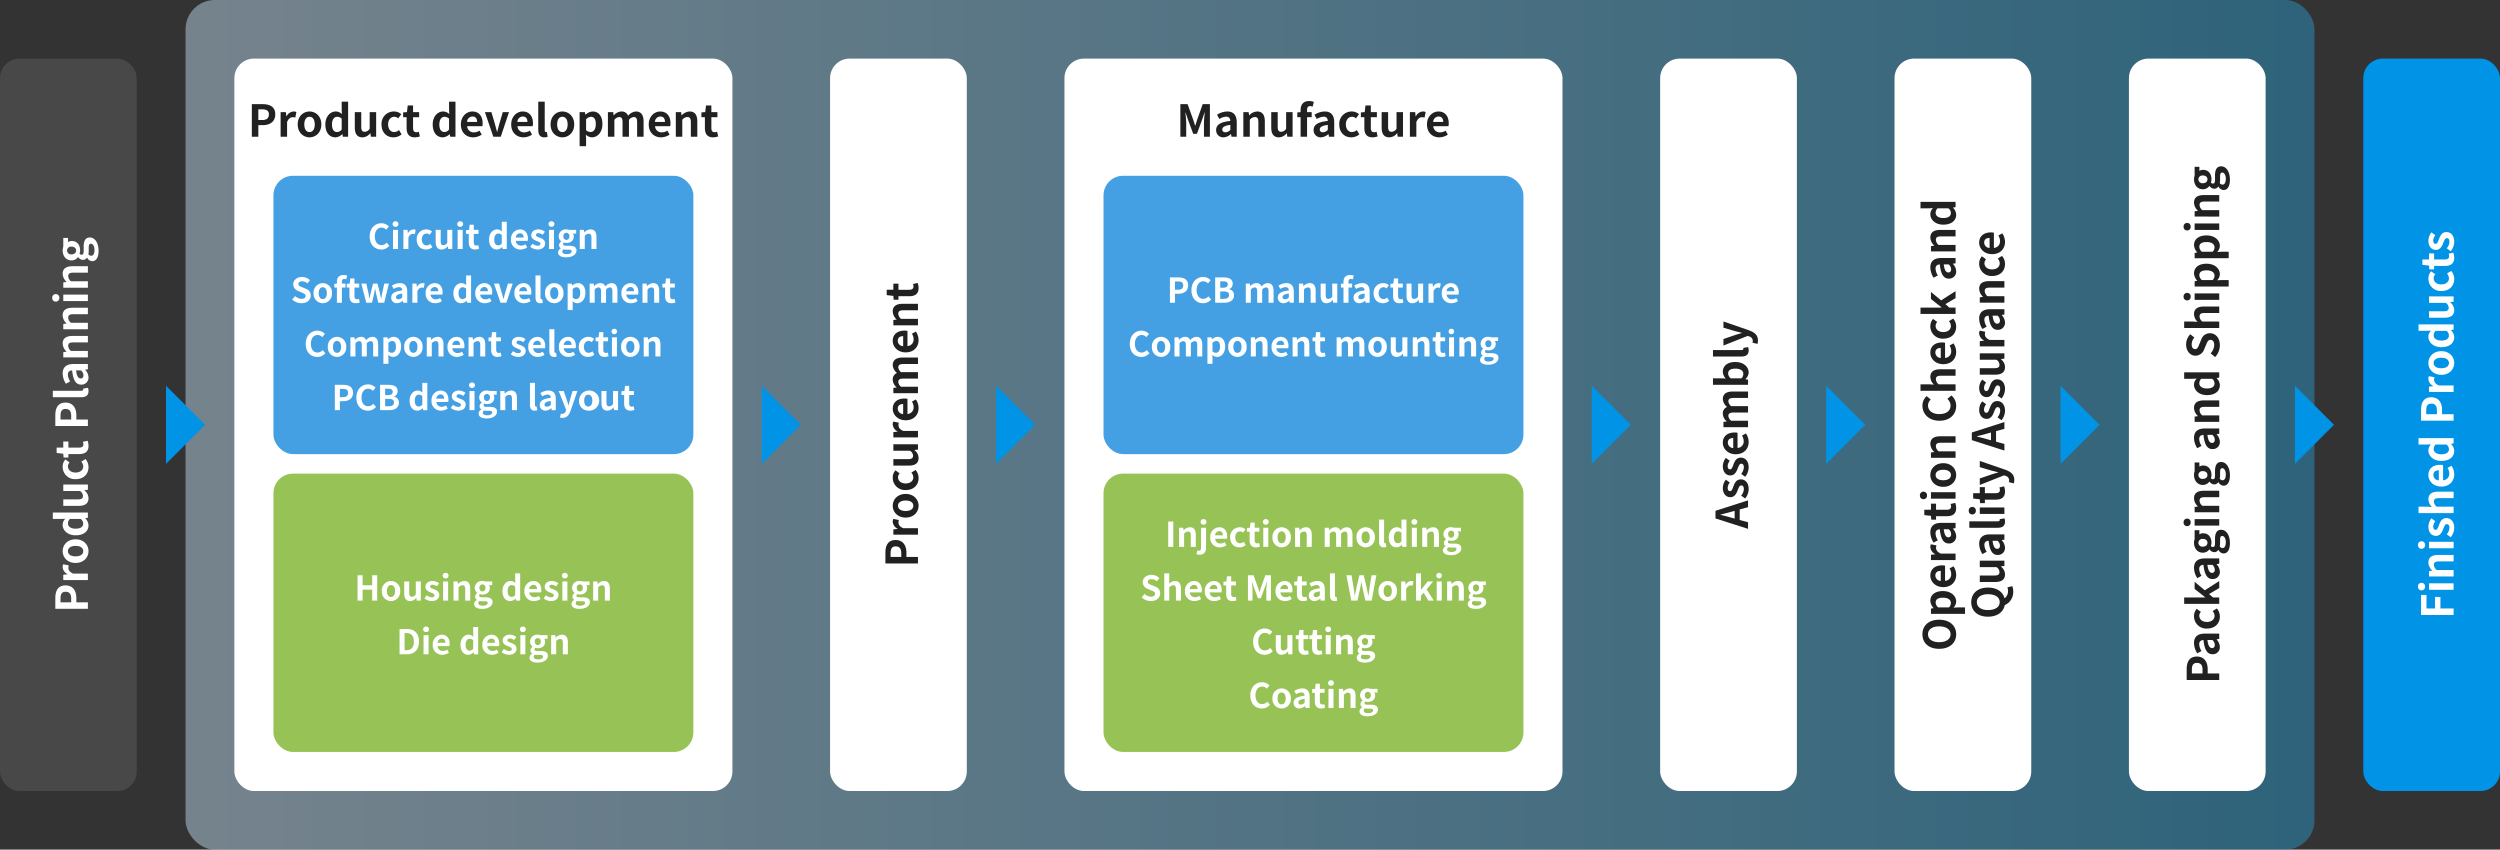<svg xmlns="http://www.w3.org/2000/svg" xmlns:xlink="http://www.w3.org/1999/xlink" width="1024" height="348" viewBox="0 0 1024 348">
  <rect x="0" y="0" width="1024" height="348" fill="#333333" stroke="none"/>
  <defs>
    <linearGradient id="linear-gradient" y1="0.5" x2="1" y2="0.5" gradientUnits="objectBoundingBox">
      <stop offset="0" stop-color="#b9d4e8"/>
      <stop offset="1" stop-color="#2a94c3"/>
    </linearGradient>
  </defs>
  <g id="グループ_79028" data-name="グループ 79028" transform="translate(-171 -1471)">
    <g id="グループ_78649" data-name="グループ 78649" transform="translate(0 -44)">
      <rect id="長方形_42348" data-name="長方形 42348" width="872" height="348" rx="12" transform="translate(247 1515)" opacity="0.5" fill="url(#linear-gradient)"/>
      <g id="グループ_78641" data-name="グループ 78641" transform="translate(0 2)">
        <rect id="長方形_41574" data-name="長方形 41574" width="56" height="300" rx="8" transform="translate(171 1537)" fill="#484848"/>
        <path id="パス_100096" data-name="パス 100096" d="M-75.375,0h2.664V-4.734h1.782c2.862,0,5.148-1.368,5.148-4.41,0-3.15-2.268-4.194-5.22-4.194h-4.374Zm2.664-6.84v-4.374H-71.2c1.836,0,2.808.522,2.808,2.07,0,1.53-.882,2.3-2.718,2.3ZM-63.585,0h2.646V-6.012c.558-1.458,1.512-1.98,2.3-1.98a3.367,3.367,0,0,1,1.062.162l.45-2.286a2.852,2.852,0,0,0-1.188-.216A3.492,3.492,0,0,0-61.173-8.3h-.054l-.2-1.782h-2.16Zm11.844.252c2.52,0,4.842-1.944,4.842-5.292s-2.322-5.292-4.842-5.292-4.842,1.944-4.842,5.292S-54.261.252-51.741.252Zm0-2.16c-1.368,0-2.142-1.224-2.142-3.132,0-1.89.774-3.132,2.142-3.132S-49.6-6.93-49.6-5.04C-49.6-3.132-50.373-1.908-51.741-1.908Zm10.6,2.16a4.181,4.181,0,0,0,2.79-1.3h.072l.2,1.044h2.142V-14.364h-2.628v3.546l.09,1.584a3.469,3.469,0,0,0-2.556-1.1c-2.178,0-4.23,2.016-4.23,5.292C-45.261-1.728-43.641.252-41.139.252Zm.684-2.178c-1.332,0-2.088-1.044-2.088-3.132,0-2.016.954-3.1,2.088-3.1a2.718,2.718,0,0,1,1.89.756V-2.97A2.293,2.293,0,0,1-40.455-1.926ZM-30.087.252a4.044,4.044,0,0,0,3.2-1.692h.072l.2,1.44h2.16V-10.08H-27.1v6.8a2.429,2.429,0,0,1-2.052,1.26c-.972,0-1.4-.558-1.4-2.106V-10.08H-33.2v6.3C-33.2-1.26-32.265.252-30.087.252Zm12.744,0A5.08,5.08,0,0,0-14.031-.972l-1.062-1.746a3.13,3.13,0,0,1-1.962.81c-1.44,0-2.5-1.224-2.5-3.132,0-1.89,1.044-3.132,2.592-3.132a2.294,2.294,0,0,1,1.53.666l1.26-1.71a4.407,4.407,0,0,0-2.934-1.116A5.028,5.028,0,0,0-22.257-5.04C-22.257-1.692-20.133.252-17.343.252Zm8.676,0A6.514,6.514,0,0,0-6.543-.126l-.432-1.926a2.945,2.945,0,0,1-.99.216c-.9,0-1.368-.54-1.368-1.692V-7.992h2.484V-10.08H-9.333V-12.8h-2.2l-.306,2.718-1.566.126v1.962h1.422v4.464C-11.979-1.278-11.061.252-8.667.252ZM-.5,0H2.169V-4.734H3.951C6.813-4.734,9.1-6.1,9.1-9.144c0-3.15-2.268-4.194-5.22-4.194H-.5ZM2.169-6.84v-4.374H3.681c1.836,0,2.808.522,2.808,2.07,0,1.53-.882,2.3-2.718,2.3ZM13.779.252A3.533,3.533,0,0,0,15.147.018l-.324-1.962a1.491,1.491,0,0,1-.36.036c-.252,0-.522-.2-.522-.81V-14.364H11.3V-2.826C11.3-.954,11.943.252,13.779.252Zm5.67,0A4.74,4.74,0,0,0,22.491-1.08h.072L22.743,0H24.9V-5.886c0-2.916-1.314-4.446-3.87-4.446A8.053,8.053,0,0,0,16.821-9l.954,1.746a5.7,5.7,0,0,1,2.772-.954c1.242,0,1.674.756,1.728,1.746-4.068.432-5.814,1.566-5.814,3.726A2.863,2.863,0,0,0,19.449.252Zm.864-2.07c-.774,0-1.332-.342-1.332-1.134,0-.9.828-1.584,3.294-1.89v2.034A2.739,2.739,0,0,1,20.313-1.818ZM27.6,0h2.646V-6.93a2.833,2.833,0,0,1,2.088-1.134c.99,0,1.422.54,1.422,2.106V0H36.4V-6.282c0-2.538-.936-4.05-3.114-4.05a4.646,4.646,0,0,0-3.276,1.584h-.054l-.2-1.332H27.6ZM39.141,0h2.646V-6.93a2.833,2.833,0,0,1,2.088-1.134c.99,0,1.422.54,1.422,2.106V0h2.646V-6.282c0-2.538-.936-4.05-3.114-4.05a4.646,4.646,0,0,0-3.276,1.584H41.5l-.2-1.332h-2.16ZM50.679,0h2.646V-10.08H50.679Zm1.332-11.7a1.418,1.418,0,0,0,1.53-1.458,1.414,1.414,0,0,0-1.53-1.44,1.42,1.42,0,0,0-1.548,1.44A1.424,1.424,0,0,0,52.011-11.7ZM56.151,0H58.8V-6.93a2.833,2.833,0,0,1,2.088-1.134c.99,0,1.422.54,1.422,2.106V0h2.646V-6.282c0-2.538-.936-4.05-3.114-4.05a4.646,4.646,0,0,0-3.276,1.584h-.054l-.2-1.332h-2.16ZM71.235,4.374c3.366,0,5.49-1.548,5.49-3.582,0-1.764-1.332-2.52-3.762-2.52h-1.71c-1.188,0-1.584-.288-1.584-.828A1.026,1.026,0,0,1,70.1-3.42a4.293,4.293,0,0,0,1.3.234c2.16,0,3.888-1.152,3.888-3.42a2.662,2.662,0,0,0-.45-1.53h1.71V-10.08H72.909a4.742,4.742,0,0,0-1.512-.252c-2.142,0-4.068,1.278-4.068,3.636a3.3,3.3,0,0,0,1.35,2.646v.072a2.471,2.471,0,0,0-1.134,1.89A1.911,1.911,0,0,0,68.463-.4v.09a2.447,2.447,0,0,0-1.44,2.088C67.023,3.564,68.859,4.374,71.235,4.374Zm.162-9.2c-.882,0-1.584-.666-1.584-1.872A1.619,1.619,0,0,1,71.4-8.532,1.619,1.619,0,0,1,72.981-6.7C72.981-5.49,72.279-4.824,71.4-4.824ZM71.631,2.7c-1.458,0-2.394-.486-2.394-1.332A1.487,1.487,0,0,1,69.885.2a5.689,5.689,0,0,0,1.4.144h1.224c1.08,0,1.674.18,1.674.9C74.187,2.034,73.143,2.7,71.631,2.7Z" transform="translate(207 1687) rotate(-90)" fill="#fff"/>
      </g>
      <g id="グループ_78648" data-name="グループ 78648" transform="translate(1139 1539)">
        <rect id="長方形_42332" data-name="長方形 42332" width="56" height="300" rx="8" fill="#0093e6"/>
        <path id="パス_100107" data-name="パス 100107" d="M-77.9,0h2.664V-5.4H-70.5V-7.632h-4.734v-3.474h5.544v-2.232H-77.9Zm10.314,0h2.646V-10.08h-2.646Zm1.332-11.7a1.418,1.418,0,0,0,1.53-1.458,1.414,1.414,0,0,0-1.53-1.44,1.42,1.42,0,0,0-1.548,1.44A1.424,1.424,0,0,0-66.249-11.7ZM-62.109,0h2.646V-6.93a2.833,2.833,0,0,1,2.088-1.134c.99,0,1.422.54,1.422,2.106V0h2.646V-6.282c0-2.538-.936-4.05-3.114-4.05A4.646,4.646,0,0,0-59.7-8.748h-.054l-.2-1.332h-2.16Zm11.538,0h2.646V-10.08h-2.646Zm1.332-11.7a1.418,1.418,0,0,0,1.53-1.458,1.414,1.414,0,0,0-1.53-1.44,1.42,1.42,0,0,0-1.548,1.44A1.424,1.424,0,0,0-49.239-11.7ZM-42.219.252c2.628,0,4.014-1.422,4.014-3.186,0-1.872-1.476-2.538-2.808-3.042-1.062-.4-2-.666-2-1.4,0-.576.432-.972,1.35-.972a3.752,3.752,0,0,1,2.16.864l1.188-1.6a5.587,5.587,0,0,0-3.42-1.242c-2.3,0-3.762,1.278-3.762,3.078,0,1.692,1.422,2.466,2.7,2.952,1.062.414,2.106.756,2.106,1.512,0,.63-.45,1.062-1.458,1.062a4.376,4.376,0,0,1-2.7-1.1L-46.053-1.17A6.394,6.394,0,0,0-42.219.252ZM-36.189,0h2.646V-6.93a2.833,2.833,0,0,1,2.088-1.134c.99,0,1.422.54,1.422,2.106V0h2.646V-6.282c0-2.538-.936-4.05-3.114-4.05a4.587,4.587,0,0,0-3.168,1.476l.126-1.89v-3.618h-2.646Zm15.912.252a6.346,6.346,0,0,0,3.51-1.116l-.9-1.62a4.155,4.155,0,0,1-2.268.7,2.649,2.649,0,0,1-2.79-2.52h6.21a4.975,4.975,0,0,0,.126-1.224c0-2.772-1.44-4.806-4.212-4.806-2.394,0-4.7,2.034-4.7,5.292C-25.3-1.71-23.1.252-20.277.252Zm-2.484-6.318a2.269,2.269,0,0,1,2.2-2.214c1.3,0,1.908.864,1.908,2.214Zm12.1,6.318a4.181,4.181,0,0,0,2.79-1.3H-7.8L-7.605,0h2.142V-14.364H-8.091v3.546L-8-9.234a3.469,3.469,0,0,0-2.556-1.1c-2.178,0-4.23,2.016-4.23,5.292C-14.787-1.728-13.167.252-10.665.252Zm.684-2.178c-1.332,0-2.088-1.044-2.088-3.132,0-2.016.954-3.1,2.088-3.1a2.718,2.718,0,0,1,1.89.756V-2.97A2.293,2.293,0,0,1-9.981-1.926ZM1.683,0H4.347V-4.734H6.129c2.862,0,5.148-1.368,5.148-4.41,0-3.15-2.268-4.194-5.22-4.194H1.683ZM4.347-6.84v-4.374H5.859c1.836,0,2.808.522,2.808,2.07,0,1.53-.882,2.3-2.718,2.3ZM13.473,0h2.646V-6.012c.558-1.458,1.512-1.98,2.3-1.98a3.367,3.367,0,0,1,1.062.162l.45-2.286a2.852,2.852,0,0,0-1.188-.216A3.492,3.492,0,0,0,15.885-8.3h-.054l-.2-1.782h-2.16ZM25.317.252c2.52,0,4.842-1.944,4.842-5.292s-2.322-5.292-4.842-5.292S20.475-8.388,20.475-5.04,22.8.252,25.317.252Zm0-2.16c-1.368,0-2.142-1.224-2.142-3.132,0-1.89.774-3.132,2.142-3.132S27.459-6.93,27.459-5.04C27.459-3.132,26.685-1.908,25.317-1.908Zm10.6,2.16a4.181,4.181,0,0,0,2.79-1.3h.072L38.979,0h2.142V-14.364H38.493v3.546l.09,1.584a3.469,3.469,0,0,0-2.556-1.1c-2.178,0-4.23,2.016-4.23,5.292C31.8-1.728,33.417.252,35.919.252ZM36.6-1.926c-1.332,0-2.088-1.044-2.088-3.132,0-2.016.954-3.1,2.088-3.1a2.718,2.718,0,0,1,1.89.756V-2.97A2.293,2.293,0,0,1,36.6-1.926ZM46.971.252a4.044,4.044,0,0,0,3.2-1.692h.072l.2,1.44H52.6V-10.08H49.959v6.8a2.429,2.429,0,0,1-2.052,1.26c-.972,0-1.4-.558-1.4-2.106V-10.08H43.857v6.3C43.857-1.26,44.793.252,46.971.252Zm12.744,0A5.08,5.08,0,0,0,63.027-.972L61.965-2.718A3.13,3.13,0,0,1,60-1.908c-1.44,0-2.5-1.224-2.5-3.132,0-1.89,1.044-3.132,2.592-3.132a2.294,2.294,0,0,1,1.53.666l1.26-1.71a4.407,4.407,0,0,0-2.934-1.116A5.028,5.028,0,0,0,54.8-5.04C54.8-1.692,56.925.252,59.715.252Zm8.676,0a6.514,6.514,0,0,0,2.124-.378l-.432-1.926a2.945,2.945,0,0,1-.99.216c-.9,0-1.368-.54-1.368-1.692V-7.992h2.484V-10.08H67.725V-12.8h-2.2l-.306,2.718-1.566.126v1.962h1.422v4.464C65.079-1.278,66,.252,68.391.252Zm6.534,0c2.628,0,4.014-1.422,4.014-3.186,0-1.872-1.476-2.538-2.808-3.042-1.062-.4-2-.666-2-1.4,0-.576.432-.972,1.35-.972a3.752,3.752,0,0,1,2.16.864l1.188-1.6a5.587,5.587,0,0,0-3.42-1.242c-2.3,0-3.762,1.278-3.762,3.078,0,1.692,1.422,2.466,2.7,2.952,1.062.414,2.106.756,2.106,1.512,0,.63-.45,1.062-1.458,1.062a4.376,4.376,0,0,1-2.7-1.1L71.091-1.17A6.394,6.394,0,0,0,74.925.252Z" transform="translate(37 150) rotate(-90)" fill="#fff"/>
      </g>
      <path id="多角形_47" data-name="多角形 47" d="M16,0,32,16H0Z" transform="translate(1127 1673) rotate(90)" fill="#0093e6"/>
      <g id="グループ_78647" data-name="グループ 78647" transform="translate(1043 1539)">
        <rect id="長方形_42333" data-name="長方形 42333" width="56" height="300" rx="8" fill="#fff"/>
        <path id="パス_100106" data-name="パス 100106" d="M-104.517,0h2.664V-4.734h1.782c2.862,0,5.148-1.368,5.148-4.41,0-3.15-2.268-4.194-5.22-4.194h-4.374Zm2.664-6.84v-4.374h1.512c1.836,0,2.808.522,2.808,2.07,0,1.53-.882,2.3-2.718,2.3ZM-90.981.252A4.74,4.74,0,0,0-87.939-1.08h.072l.18,1.08h2.16V-5.886c0-2.916-1.314-4.446-3.87-4.446A8.053,8.053,0,0,0-93.609-9l.954,1.746a5.7,5.7,0,0,1,2.772-.954c1.242,0,1.674.756,1.728,1.746-4.068.432-5.814,1.566-5.814,3.726A2.863,2.863,0,0,0-90.981.252Zm.864-2.07c-.774,0-1.332-.342-1.332-1.134,0-.9.828-1.584,3.294-1.89v2.034A2.739,2.739,0,0,1-90.117-1.818ZM-78.543.252A5.08,5.08,0,0,0-75.231-.972l-1.062-1.746a3.13,3.13,0,0,1-1.962.81c-1.44,0-2.5-1.224-2.5-3.132,0-1.89,1.044-3.132,2.592-3.132a2.294,2.294,0,0,1,1.53.666l1.26-1.71a4.407,4.407,0,0,0-2.934-1.116A5.028,5.028,0,0,0-83.457-5.04C-83.457-1.692-81.333.252-78.543.252Zm5.2-.252h2.61V-2.556l1.422-1.62L-66.861,0H-64l-3.78-5.922,3.456-4.158h-2.9l-3.438,4.338h-.072v-8.622h-2.61Zm13.158.252A4.74,4.74,0,0,0-57.141-1.08h.072l.18,1.08h2.16V-5.886c0-2.916-1.314-4.446-3.87-4.446A8.053,8.053,0,0,0-62.811-9l.954,1.746a5.7,5.7,0,0,1,2.772-.954c1.242,0,1.674.756,1.728,1.746-4.068.432-5.814,1.566-5.814,3.726A2.863,2.863,0,0,0-60.183.252Zm.864-2.07c-.774,0-1.332-.342-1.332-1.134,0-.9.828-1.584,3.294-1.89v2.034A2.739,2.739,0,0,1-59.319-1.818Zm10.836,6.192c3.366,0,5.49-1.548,5.49-3.582,0-1.764-1.332-2.52-3.762-2.52h-1.71c-1.188,0-1.584-.288-1.584-.828a1.026,1.026,0,0,1,.432-.864,4.293,4.293,0,0,0,1.3.234c2.16,0,3.888-1.152,3.888-3.42a2.662,2.662,0,0,0-.45-1.53h1.71V-10.08h-3.636a4.742,4.742,0,0,0-1.512-.252c-2.142,0-4.068,1.278-4.068,3.636a3.3,3.3,0,0,0,1.35,2.646v.072a2.471,2.471,0,0,0-1.134,1.89A1.911,1.911,0,0,0-51.255-.4v.09a2.447,2.447,0,0,0-1.44,2.088C-52.695,3.564-50.859,4.374-48.483,4.374Zm.162-9.2C-49.2-4.824-49.9-5.49-49.9-6.7a1.619,1.619,0,0,1,1.584-1.836A1.619,1.619,0,0,1-46.737-6.7C-46.737-5.49-47.439-4.824-48.321-4.824Zm.234,7.524c-1.458,0-2.394-.486-2.394-1.332A1.487,1.487,0,0,1-49.833.2a5.689,5.689,0,0,0,1.4.144h1.224c1.08,0,1.674.18,1.674.9C-45.531,2.034-46.575,2.7-48.087,2.7Zm6.8-2.7h2.646V-10.08h-2.646Zm1.332-11.7a1.418,1.418,0,0,0,1.53-1.458,1.414,1.414,0,0,0-1.53-1.44,1.42,1.42,0,0,0-1.548,1.44A1.424,1.424,0,0,0-39.951-11.7ZM-35.811,0h2.646V-6.93a2.833,2.833,0,0,1,2.088-1.134c.99,0,1.422.54,1.422,2.106V0h2.646V-6.282c0-2.538-.936-4.05-3.114-4.05A4.646,4.646,0,0,0-33.4-8.748h-.054l-.2-1.332h-2.16Zm15.084,4.374c3.366,0,5.49-1.548,5.49-3.582,0-1.764-1.332-2.52-3.762-2.52h-1.71c-1.188,0-1.584-.288-1.584-.828a1.026,1.026,0,0,1,.432-.864,4.293,4.293,0,0,0,1.3.234c2.16,0,3.888-1.152,3.888-3.42a2.662,2.662,0,0,0-.45-1.53h1.71V-10.08h-3.636a4.742,4.742,0,0,0-1.512-.252c-2.142,0-4.068,1.278-4.068,3.636a3.3,3.3,0,0,0,1.35,2.646v.072a2.471,2.471,0,0,0-1.134,1.89A1.911,1.911,0,0,0-23.5-.4v.09a2.447,2.447,0,0,0-1.44,2.088C-24.939,3.564-23.1,4.374-20.727,4.374Zm.162-9.2c-.882,0-1.584-.666-1.584-1.872a1.619,1.619,0,0,1,1.584-1.836A1.619,1.619,0,0,1-18.981-6.7C-18.981-5.49-19.683-4.824-20.565-4.824Zm.234,7.524c-1.458,0-2.394-.486-2.394-1.332A1.487,1.487,0,0,1-22.077.2a5.689,5.689,0,0,0,1.4.144h1.224c1.08,0,1.674.18,1.674.9C-17.775,2.034-18.819,2.7-20.331,2.7ZM-6.957.252A4.74,4.74,0,0,0-3.915-1.08h.072L-3.663,0H-1.5V-5.886c0-2.916-1.314-4.446-3.87-4.446A8.053,8.053,0,0,0-9.585-9l.954,1.746a5.7,5.7,0,0,1,2.772-.954c1.242,0,1.674.756,1.728,1.746C-8.2-6.03-9.945-4.9-9.945-2.736A2.863,2.863,0,0,0-6.957.252Zm.864-2.07c-.774,0-1.332-.342-1.332-1.134,0-.9.828-1.584,3.294-1.89v2.034A2.739,2.739,0,0,1-6.093-1.818ZM1.2,0H3.843V-6.93A2.833,2.833,0,0,1,5.931-8.064c.99,0,1.422.54,1.422,2.106V0H10V-6.282c0-2.538-.936-4.05-3.114-4.05A4.646,4.646,0,0,0,3.609-8.748H3.555l-.2-1.332H1.2ZM16.281.252a4.181,4.181,0,0,0,2.79-1.3h.072L19.341,0h2.142V-14.364H18.855v3.546l.09,1.584a3.469,3.469,0,0,0-2.556-1.1c-2.178,0-4.23,2.016-4.23,5.292C12.159-1.728,13.779.252,16.281.252Zm.684-2.178c-1.332,0-2.088-1.044-2.088-3.132,0-2.016.954-3.1,2.088-3.1a2.718,2.718,0,0,1,1.89.756V-2.97A2.293,2.293,0,0,1,16.965-1.926ZM32.607.252c3.078,0,4.9-1.854,4.9-4.032A3.68,3.68,0,0,0,34.821-7.4l-1.746-.738C31.941-8.586,31-8.928,31-9.882c0-.882.738-1.4,1.908-1.4a4.249,4.249,0,0,1,2.826,1.1l1.35-1.674a5.911,5.911,0,0,0-4.176-1.71c-2.7,0-4.608,1.674-4.608,3.852A3.859,3.859,0,0,0,31-6.138l1.782.756c1.188.5,2,.81,2,1.8,0,.936-.738,1.53-2.124,1.53a5.241,5.241,0,0,1-3.384-1.476l-1.53,1.836A7.1,7.1,0,0,0,32.607.252ZM39.645,0h2.646V-6.93a2.833,2.833,0,0,1,2.088-1.134c.99,0,1.422.54,1.422,2.106V0h2.646V-6.282c0-2.538-.936-4.05-3.114-4.05a4.587,4.587,0,0,0-3.168,1.476l.126-1.89v-3.618H39.645Zm11.52,0h2.646V-10.08H51.165ZM52.5-11.7a1.418,1.418,0,0,0,1.53-1.458A1.414,1.414,0,0,0,52.5-14.6a1.42,1.42,0,0,0-1.548,1.44A1.424,1.424,0,0,0,52.5-11.7Zm4.14,15.57h2.646V.81l-.09-1.656a3.747,3.747,0,0,0,2.5,1.1c2.214,0,4.284-2,4.284-5.454,0-3.1-1.476-5.13-3.96-5.13a4.785,4.785,0,0,0-2.97,1.3h-.054l-.2-1.044h-2.16Zm4.464-5.8a2.746,2.746,0,0,1-1.818-.756V-7.11a2.776,2.776,0,0,1,1.98-1.044c1.386,0,2,1.062,2,2.988C63.261-2.97,62.325-1.926,61.1-1.926Zm7.128,5.8h2.646V.81l-.09-1.656a3.747,3.747,0,0,0,2.5,1.1c2.214,0,4.284-2,4.284-5.454,0-3.1-1.476-5.13-3.96-5.13a4.785,4.785,0,0,0-2.97,1.3h-.054l-.2-1.044h-2.16Zm4.464-5.8a2.746,2.746,0,0,1-1.818-.756V-7.11a2.776,2.776,0,0,1,1.98-1.044c1.386,0,2,1.062,2,2.988C74.853-2.97,73.917-1.926,72.693-1.926ZM79.821,0h2.646V-10.08H79.821Zm1.332-11.7a1.418,1.418,0,0,0,1.53-1.458,1.414,1.414,0,0,0-1.53-1.44,1.42,1.42,0,0,0-1.548,1.44A1.424,1.424,0,0,0,81.153-11.7ZM85.293,0h2.646V-6.93a2.833,2.833,0,0,1,2.088-1.134c.99,0,1.422.54,1.422,2.106V0H94.1V-6.282c0-2.538-.936-4.05-3.114-4.05a4.646,4.646,0,0,0-3.276,1.584h-.054l-.2-1.332h-2.16Zm15.084,4.374c3.366,0,5.49-1.548,5.49-3.582,0-1.764-1.332-2.52-3.762-2.52h-1.71c-1.188,0-1.584-.288-1.584-.828a1.026,1.026,0,0,1,.432-.864,4.293,4.293,0,0,0,1.3.234c2.16,0,3.888-1.152,3.888-3.42a2.662,2.662,0,0,0-.45-1.53h1.71V-10.08h-3.636a4.742,4.742,0,0,0-1.512-.252c-2.142,0-4.068,1.278-4.068,3.636a3.3,3.3,0,0,0,1.35,2.646v.072a2.471,2.471,0,0,0-1.134,1.89A1.911,1.911,0,0,0,97.6-.4v.09a2.447,2.447,0,0,0-1.44,2.088C96.165,3.564,98,4.374,100.377,4.374Zm.162-9.2c-.882,0-1.584-.666-1.584-1.872a1.619,1.619,0,0,1,1.584-1.836A1.619,1.619,0,0,1,102.123-6.7C102.123-5.49,101.421-4.824,100.539-4.824Zm.234,7.524c-1.458,0-2.394-.486-2.394-1.332A1.487,1.487,0,0,1,99.027.2a5.689,5.689,0,0,0,1.4.144h1.224c1.08,0,1.674.18,1.674.9C103.329,2.034,102.285,2.7,100.773,2.7Z" transform="translate(37 150) rotate(-90)" fill="#212121"/>
      </g>
      <path id="多角形_46" data-name="多角形 46" d="M16,0,32,16H0Z" transform="translate(1031 1673) rotate(90)" fill="#0093e6"/>
      <g id="グループ_78646" data-name="グループ 78646" transform="translate(947 1539)">
        <rect id="長方形_42331" data-name="長方形 42331" width="56" height="300" rx="8" fill="#fff"/>
        <path id="パス_100105" data-name="パス 100105" d="M-85.8.252c3.528,0,5.958-2.646,5.958-6.966s-2.43-6.858-5.958-6.858-5.958,2.52-5.958,6.858C-91.755-2.394-89.325.252-85.8.252Zm0-2.3c-1.98,0-3.24-1.818-3.24-4.662,0-2.862,1.26-4.572,3.24-4.572s3.24,1.71,3.24,4.572C-82.557-3.87-83.817-2.052-85.8-2.052Zm8.352,5.922H-74.8V.81l-.09-1.656a3.747,3.747,0,0,0,2.5,1.1c2.214,0,4.284-2,4.284-5.454,0-3.1-1.476-5.13-3.96-5.13a4.785,4.785,0,0,0-2.97,1.3h-.054l-.2-1.044h-2.16Zm4.464-5.8A2.746,2.746,0,0,1-74.8-2.682V-7.11a2.776,2.776,0,0,1,1.98-1.044c1.386,0,2,1.062,2,2.988C-70.821-2.97-71.757-1.926-72.981-1.926ZM-61.461.252a6.346,6.346,0,0,0,3.51-1.116l-.9-1.62a4.155,4.155,0,0,1-2.268.7,2.649,2.649,0,0,1-2.79-2.52h6.21a4.975,4.975,0,0,0,.126-1.224c0-2.772-1.44-4.806-4.212-4.806-2.394,0-4.7,2.034-4.7,5.292C-66.483-1.71-64.287.252-61.461.252Zm-2.484-6.318a2.269,2.269,0,0,1,2.2-2.214c1.3,0,1.908.864,1.908,2.214ZM-55.395,0h2.646V-6.012c.558-1.458,1.512-1.98,2.3-1.98a3.367,3.367,0,0,1,1.062.162l.45-2.286a2.852,2.852,0,0,0-1.188-.216A3.492,3.492,0,0,0-52.983-8.3h-.054l-.2-1.782h-2.16Zm9.774.252A4.74,4.74,0,0,0-42.579-1.08h.072l.18,1.08h2.16V-5.886c0-2.916-1.314-4.446-3.87-4.446A8.053,8.053,0,0,0-48.249-9l.954,1.746a5.7,5.7,0,0,1,2.772-.954c1.242,0,1.674.756,1.728,1.746-4.068.432-5.814,1.566-5.814,3.726A2.863,2.863,0,0,0-45.621.252Zm.864-2.07c-.774,0-1.332-.342-1.332-1.134,0-.9.828-1.584,3.294-1.89v2.034A2.739,2.739,0,0,1-44.757-1.818ZM-34.119.252a6.514,6.514,0,0,0,2.124-.378l-.432-1.926a2.945,2.945,0,0,1-.99.216c-.9,0-1.368-.54-1.368-1.692V-7.992H-32.3V-10.08h-2.484V-12.8h-2.2l-.306,2.718-1.566.126v1.962h1.422v4.464C-37.431-1.278-36.513.252-34.119.252ZM-30.249,0H-27.6V-10.08h-2.646Zm1.332-11.7a1.418,1.418,0,0,0,1.53-1.458,1.414,1.414,0,0,0-1.53-1.44,1.42,1.42,0,0,0-1.548,1.44A1.424,1.424,0,0,0-28.917-11.7ZM-20.565.252c2.52,0,4.842-1.944,4.842-5.292s-2.322-5.292-4.842-5.292-4.842,1.944-4.842,5.292S-23.085.252-20.565.252Zm0-2.16c-1.368,0-2.142-1.224-2.142-3.132,0-1.89.774-3.132,2.142-3.132s2.142,1.242,2.142,3.132C-18.423-3.132-19.2-1.908-20.565-1.908ZM-13.509,0h2.646V-6.93A2.833,2.833,0,0,1-8.775-8.064c.99,0,1.422.54,1.422,2.106V0h2.646V-6.282c0-2.538-.936-4.05-3.114-4.05A4.646,4.646,0,0,0-11.1-8.748h-.054l-.2-1.332h-2.16ZM7.767.252A5.391,5.391,0,0,0,12.015-1.71l-1.4-1.656A3.674,3.674,0,0,1,7.857-2.052C5.751-2.052,4.383-3.8,4.383-6.7c0-2.862,1.512-4.59,3.528-4.59a3.509,3.509,0,0,1,2.466,1.116l1.386-1.692a5.433,5.433,0,0,0-3.906-1.71c-3.366,0-6.192,2.574-6.192,6.966C1.665-2.16,4.4.252,7.767.252ZM13.941,0h2.646V-6.93a2.833,2.833,0,0,1,2.088-1.134c.99,0,1.422.54,1.422,2.106V0h2.646V-6.282c0-2.538-.936-4.05-3.114-4.05a4.587,4.587,0,0,0-3.168,1.476l.126-1.89v-3.618H13.941ZM29.853.252a6.346,6.346,0,0,0,3.51-1.116l-.9-1.62a4.155,4.155,0,0,1-2.268.7,2.649,2.649,0,0,1-2.79-2.52h6.21a4.975,4.975,0,0,0,.126-1.224c0-2.772-1.44-4.806-4.212-4.806-2.394,0-4.7,2.034-4.7,5.292C24.831-1.71,27.027.252,29.853.252ZM27.369-6.066a2.269,2.269,0,0,1,2.2-2.214c1.3,0,1.908.864,1.908,2.214ZM40.2.252A5.08,5.08,0,0,0,43.515-.972L42.453-2.718a3.13,3.13,0,0,1-1.962.81c-1.44,0-2.5-1.224-2.5-3.132,0-1.89,1.044-3.132,2.592-3.132a2.294,2.294,0,0,1,1.53.666l1.26-1.71a4.407,4.407,0,0,0-2.934-1.116A5.028,5.028,0,0,0,35.289-5.04C35.289-1.692,37.413.252,40.2.252ZM45.405,0h2.61V-2.556l1.422-1.62L51.885,0h2.862l-3.78-5.922,3.456-4.158h-2.9L48.087-5.742h-.072v-8.622h-2.61Zm17.46.252A4.74,4.74,0,0,0,65.907-1.08h.072L66.159,0h2.16V-5.886c0-2.916-1.314-4.446-3.87-4.446A8.053,8.053,0,0,0,60.237-9l.954,1.746a5.7,5.7,0,0,1,2.772-.954c1.242,0,1.674.756,1.728,1.746-4.068.432-5.814,1.566-5.814,3.726A2.863,2.863,0,0,0,62.865.252Zm.864-2.07c-.774,0-1.332-.342-1.332-1.134,0-.9.828-1.584,3.294-1.89v2.034A2.739,2.739,0,0,1,63.729-1.818ZM71.019,0h2.646V-6.93a2.833,2.833,0,0,1,2.088-1.134c.99,0,1.422.54,1.422,2.106V0h2.646V-6.282c0-2.538-.936-4.05-3.114-4.05a4.646,4.646,0,0,0-3.276,1.584h-.054l-.2-1.332h-2.16ZM86.1.252a4.181,4.181,0,0,0,2.79-1.3h.072L89.163,0h2.142V-14.364H88.677v3.546l.09,1.584a3.469,3.469,0,0,0-2.556-1.1c-2.178,0-4.23,2.016-4.23,5.292C81.981-1.728,83.6.252,86.1.252Zm.684-2.178c-1.332,0-2.088-1.044-2.088-3.132,0-2.016.954-3.1,2.088-3.1a2.718,2.718,0,0,1,1.89.756V-2.97A2.293,2.293,0,0,1,86.787-1.926Zm-159.417,20c-1.98,0-3.24-1.8-3.24-4.788,0-2.862,1.26-4.572,3.24-4.572s3.24,1.71,3.24,4.572C-69.39,16.274-70.65,18.074-72.63,18.074Zm4.3,5.544a5.725,5.725,0,0,0,2.25-.4l-.486-1.962a4.7,4.7,0,0,1-1.458.216,3.412,3.412,0,0,1-3.024-1.422c2.646-.684,4.374-3.132,4.374-6.768,0-4.32-2.43-6.858-5.958-6.858s-5.958,2.52-5.958,6.858c0,3.8,1.89,6.318,4.734,6.858A5.817,5.817,0,0,0-68.328,23.618Zm7.056-3.366a4.044,4.044,0,0,0,3.2-1.692H-58l.2,1.44h2.16V9.92h-2.646v6.8a2.429,2.429,0,0,1-2.052,1.26c-.972,0-1.4-.558-1.4-2.106V9.92h-2.646v6.3C-64.386,18.74-63.45,20.252-61.272,20.252Zm10.944,0a4.74,4.74,0,0,0,3.042-1.332h.072l.18,1.08h2.16V14.114c0-2.916-1.314-4.446-3.87-4.446A8.053,8.053,0,0,0-52.956,11L-52,12.746a5.7,5.7,0,0,1,2.772-.954c1.242,0,1.674.756,1.728,1.746-4.068.432-5.814,1.566-5.814,3.726A2.863,2.863,0,0,0-50.328,20.252Zm.864-2.07c-.774,0-1.332-.342-1.332-1.134,0-.9.828-1.584,3.294-1.89v2.034A2.739,2.739,0,0,1-49.464,18.182Zm9.774,2.07a3.533,3.533,0,0,0,1.368-.234l-.324-1.962a1.491,1.491,0,0,1-.36.036c-.252,0-.522-.2-.522-.81V5.636h-2.646V17.174C-42.174,19.046-41.526,20.252-39.69,20.252ZM-36.5,20h2.646V9.92H-36.5Zm1.332-11.7a1.418,1.418,0,0,0,1.53-1.458,1.414,1.414,0,0,0-1.53-1.44,1.42,1.42,0,0,0-1.548,1.44A1.424,1.424,0,0,0-35.172,8.3Zm7.83,11.952a6.514,6.514,0,0,0,2.124-.378l-.432-1.926a2.945,2.945,0,0,1-.99.216c-.9,0-1.368-.54-1.368-1.692V12.008h2.484V9.92h-2.484V7.2h-2.2L-30.51,9.92l-1.566.126v1.962h1.422v4.464C-30.654,18.722-29.736,20.252-27.342,20.252Zm4.752,3.8c2.25,0,3.33-1.368,4.212-3.744L-14.8,9.92h-2.538L-18.72,14.6c-.234.936-.486,1.908-.72,2.844h-.09c-.288-.972-.54-1.944-.846-2.844l-1.6-4.68h-2.664l3.924,9.9-.18.594a1.93,1.93,0,0,1-1.89,1.53,2.711,2.711,0,0,1-.7-.126l-.486,2.034A4.268,4.268,0,0,0-22.59,24.05Zm16.65-11c.4-1.386.792-2.9,1.134-4.356h.09c.378,1.44.738,2.97,1.152,4.356l.4,1.458H-6.336ZM-10.548,20h2.7l.936-3.42h4.32L-1.656,20h2.79L-3.15,6.662H-6.282Zm16.254.252c2.628,0,4.014-1.422,4.014-3.186,0-1.872-1.476-2.538-2.808-3.042-1.062-.4-2-.666-2-1.4,0-.576.432-.972,1.35-.972a3.752,3.752,0,0,1,2.16.864l1.188-1.6a5.587,5.587,0,0,0-3.42-1.242c-2.3,0-3.762,1.278-3.762,3.078,0,1.692,1.422,2.466,2.7,2.952,1.062.414,2.106.756,2.106,1.512,0,.63-.45,1.062-1.458,1.062a4.376,4.376,0,0,1-2.7-1.1L1.872,18.83A6.394,6.394,0,0,0,5.706,20.252Zm8.91,0c2.628,0,4.014-1.422,4.014-3.186,0-1.872-1.476-2.538-2.808-3.042-1.062-.4-2-.666-2-1.4,0-.576.432-.972,1.35-.972a3.752,3.752,0,0,1,2.16.864l1.188-1.6A5.587,5.587,0,0,0,15.1,9.668c-2.3,0-3.762,1.278-3.762,3.078,0,1.692,1.422,2.466,2.7,2.952,1.062.414,2.106.756,2.106,1.512,0,.63-.45,1.062-1.458,1.062a4.376,4.376,0,0,1-2.7-1.1L10.782,18.83A6.394,6.394,0,0,0,14.616,20.252Zm9.036,0a4.044,4.044,0,0,0,3.2-1.692h.072l.2,1.44h2.16V9.92H26.64v6.8a2.429,2.429,0,0,1-2.052,1.26c-.972,0-1.4-.558-1.4-2.106V9.92H20.538v6.3C20.538,18.74,21.474,20.252,23.652,20.252ZM32.112,20h2.646V13.988c.558-1.458,1.512-1.98,2.3-1.98a3.367,3.367,0,0,1,1.062.162l.45-2.286a2.852,2.852,0,0,0-1.188-.216A3.492,3.492,0,0,0,34.524,11.7H34.47l-.2-1.782h-2.16Zm9.774.252a4.74,4.74,0,0,0,3.042-1.332H45L45.18,20h2.16V14.114c0-2.916-1.314-4.446-3.87-4.446A8.053,8.053,0,0,0,39.258,11l.954,1.746a5.7,5.7,0,0,1,2.772-.954c1.242,0,1.674.756,1.728,1.746C40.644,13.97,38.9,15.1,38.9,17.264A2.863,2.863,0,0,0,41.886,20.252Zm.864-2.07c-.774,0-1.332-.342-1.332-1.134,0-.9.828-1.584,3.294-1.89v2.034A2.739,2.739,0,0,1,42.75,18.182ZM50.04,20h2.646V13.07a2.833,2.833,0,0,1,2.088-1.134c.99,0,1.422.54,1.422,2.106V20h2.646V13.718c0-2.538-.936-4.05-3.114-4.05a4.646,4.646,0,0,0-3.276,1.584H52.4L52.2,9.92H50.04Zm15.822.252a5.08,5.08,0,0,0,3.312-1.224l-1.062-1.746a3.13,3.13,0,0,1-1.962.81c-1.44,0-2.5-1.224-2.5-3.132,0-1.89,1.044-3.132,2.592-3.132a2.294,2.294,0,0,1,1.53.666l1.26-1.71A4.407,4.407,0,0,0,66.1,9.668a5.028,5.028,0,0,0-5.148,5.292C60.948,18.308,63.072,20.252,65.862,20.252Zm9.054,0a6.346,6.346,0,0,0,3.51-1.116l-.9-1.62a4.155,4.155,0,0,1-2.268.7,2.649,2.649,0,0,1-2.79-2.52h6.21a4.975,4.975,0,0,0,.126-1.224c0-2.772-1.44-4.806-4.212-4.806-2.394,0-4.7,2.034-4.7,5.292C69.894,18.29,72.09,20.252,74.916,20.252Zm-2.484-6.318a2.269,2.269,0,0,1,2.2-2.214c1.3,0,1.908.864,1.908,2.214Z" transform="translate(25 150) rotate(-90)" fill="#212121"/>
      </g>
      <path id="多角形_45" data-name="多角形 45" d="M16,0,32,16H0Z" transform="translate(935 1673) rotate(90)" fill="#0093e6"/>
      <g id="グループ_78645" data-name="グループ 78645" transform="translate(851 1539)">
        <rect id="長方形_42330" data-name="長方形 42330" width="56" height="300" rx="8" fill="#fff"/>
        <path id="パス_100104" data-name="パス 100104" d="M-38.016-6.948c.4-1.386.792-2.9,1.134-4.356h.09c.378,1.44.738,2.97,1.152,4.356l.4,1.458h-3.168ZM-42.624,0h2.7l.936-3.42h4.32L-33.732,0h2.79l-4.284-13.338h-3.132ZM-26.37.252c2.628,0,4.014-1.422,4.014-3.186,0-1.872-1.476-2.538-2.808-3.042-1.062-.4-2-.666-2-1.4,0-.576.432-.972,1.35-.972a3.752,3.752,0,0,1,2.16.864l1.188-1.6a5.587,5.587,0,0,0-3.42-1.242c-2.3,0-3.762,1.278-3.762,3.078,0,1.692,1.422,2.466,2.7,2.952,1.062.414,2.106.756,2.106,1.512,0,.63-.45,1.062-1.458,1.062a4.376,4.376,0,0,1-2.7-1.1L-30.2-1.17A6.394,6.394,0,0,0-26.37.252Zm8.91,0c2.628,0,4.014-1.422,4.014-3.186,0-1.872-1.476-2.538-2.808-3.042-1.062-.4-2-.666-2-1.4,0-.576.432-.972,1.35-.972a3.752,3.752,0,0,1,2.16.864l1.188-1.6a5.587,5.587,0,0,0-3.42-1.242c-2.3,0-3.762,1.278-3.762,3.078,0,1.692,1.422,2.466,2.7,2.952,1.062.414,2.106.756,2.106,1.512,0,.63-.45,1.062-1.458,1.062a4.376,4.376,0,0,1-2.7-1.1L-21.294-1.17A6.394,6.394,0,0,0-17.46.252Zm10.422,0A6.346,6.346,0,0,0-3.528-.864l-.9-1.62a4.155,4.155,0,0,1-2.268.7A2.649,2.649,0,0,1-9.486-4.3h6.21A4.975,4.975,0,0,0-3.15-5.526c0-2.772-1.44-4.806-4.212-4.806-2.394,0-4.7,2.034-4.7,5.292C-12.06-1.71-9.864.252-7.038.252ZM-9.522-6.066a2.269,2.269,0,0,1,2.2-2.214c1.3,0,1.908.864,1.908,2.214ZM-.972,0H1.674V-6.93A2.873,2.873,0,0,1,3.6-8.064c.954,0,1.422.54,1.422,2.106V0H7.65V-6.93A2.941,2.941,0,0,1,9.594-8.064c.954,0,1.4.54,1.4,2.106V0h2.646V-6.282c0-2.538-.99-4.05-3.132-4.05a4.47,4.47,0,0,0-3.2,1.764,2.744,2.744,0,0,0-2.772-1.764,4.244,4.244,0,0,0-3.1,1.6H1.386l-.2-1.35H-.972Zm22.41.252c2.214,0,4.284-2,4.284-5.472,0-3.078-1.494-5.112-3.978-5.112a4.3,4.3,0,0,0-2.79,1.206l.072-1.62v-3.618H16.38V0h2.07l.234-1.062h.072A3.851,3.851,0,0,0,21.438.252Zm-.594-2.178a2.746,2.746,0,0,1-1.818-.756V-7.11a2.776,2.776,0,0,1,1.98-1.044c1.386,0,2,1.062,2,2.988C23-2.97,22.068-1.926,20.844-1.926ZM30.456.252A3.533,3.533,0,0,0,31.824.018L31.5-1.944a1.491,1.491,0,0,1-.36.036c-.252,0-.522-.2-.522-.81V-14.364H27.972V-2.826C27.972-.954,28.62.252,30.456.252Zm4.068,3.8c2.25,0,3.33-1.368,4.212-3.744L42.318-10.08H39.78L38.394-5.4c-.234.936-.486,1.908-.72,2.844h-.09c-.288-.972-.54-1.944-.846-2.844l-1.6-4.68H32.472L36.4-.18l-.18.594a1.93,1.93,0,0,1-1.89,1.53,2.711,2.711,0,0,1-.7-.126l-.486,2.034A4.268,4.268,0,0,0,34.524,4.05Z" transform="translate(36 150) rotate(-90)" fill="#212121"/>
      </g>
      <path id="多角形_44" data-name="多角形 44" d="M16,0,32,16H0Z" transform="translate(839 1673) rotate(90)" fill="#0093e6"/>
      <g id="グループ_78644" data-name="グループ 78644" transform="translate(-10 -5)">
        <rect id="長方形_41580" data-name="長方形 41580" width="204" height="300" rx="8" transform="translate(617 1544)" fill="#fff"/>
        <rect id="長方形_41579" data-name="長方形 41579" width="172" height="114" rx="8" transform="translate(633 1592)" fill="#44a0e3"/>
        <path id="パス_100101" data-name="パス 100101" d="M-54.522,0h2.394V-5.562c0-1.26-.216-3.114-.342-4.374h.072L-51.336-6.8l2.07,5.6h1.53l2.052-5.6,1.08-3.132h.09c-.144,1.26-.342,3.114-.342,4.374V0h2.43V-13.338h-2.952l-2.214,6.246c-.288.828-.522,1.71-.81,2.556h-.09c-.27-.846-.522-1.728-.81-2.556l-2.268-6.246h-2.952Zm17.64.252A4.74,4.74,0,0,0-33.84-1.08h.072l.18,1.08h2.16V-5.886c0-2.916-1.314-4.446-3.87-4.446A8.053,8.053,0,0,0-39.51-9l.954,1.746a5.7,5.7,0,0,1,2.772-.954c1.242,0,1.674.756,1.728,1.746C-38.124-6.03-39.87-4.9-39.87-2.736A2.863,2.863,0,0,0-36.882.252Zm.864-2.07c-.774,0-1.332-.342-1.332-1.134,0-.9.828-1.584,3.294-1.89v2.034A2.739,2.739,0,0,1-36.018-1.818ZM-28.728,0h2.646V-6.93a2.833,2.833,0,0,1,2.088-1.134c.99,0,1.422.54,1.422,2.106V0h2.646V-6.282c0-2.538-.936-4.05-3.114-4.05a4.646,4.646,0,0,0-3.276,1.584h-.054l-.2-1.332h-2.16Zm14.544.252a4.044,4.044,0,0,0,3.2-1.692h.072l.2,1.44h2.16V-10.08H-11.2v6.8a2.429,2.429,0,0,1-2.052,1.26c-.972,0-1.4-.558-1.4-2.106V-10.08H-17.3v6.3C-17.3-1.26-16.362.252-14.184.252ZM-5.274,0h2.646V-7.992h1.89V-10.08h-1.89v-.864c0-1.116.432-1.584,1.224-1.584a2.87,2.87,0,0,1,1.062.216l.486-1.962a5.751,5.751,0,0,0-1.908-.342c-2.538,0-3.51,1.62-3.51,3.726v.828l-1.35.108v1.962h1.35ZM3.042.252A4.74,4.74,0,0,0,6.084-1.08h.072L6.336,0H8.5V-5.886c0-2.916-1.314-4.446-3.87-4.446A8.053,8.053,0,0,0,.414-9l.954,1.746A5.7,5.7,0,0,1,4.14-8.208c1.242,0,1.674.756,1.728,1.746C1.8-6.03.054-4.9.054-2.736A2.863,2.863,0,0,0,3.042.252Zm.864-2.07c-.774,0-1.332-.342-1.332-1.134,0-.9.828-1.584,3.294-1.89v2.034A2.739,2.739,0,0,1,3.906-1.818ZM15.48.252A5.08,5.08,0,0,0,18.792-.972L17.73-2.718a3.13,3.13,0,0,1-1.962.81c-1.44,0-2.5-1.224-2.5-3.132,0-1.89,1.044-3.132,2.592-3.132a2.294,2.294,0,0,1,1.53.666l1.26-1.71a4.407,4.407,0,0,0-2.934-1.116A5.028,5.028,0,0,0,10.566-5.04C10.566-1.692,12.69.252,15.48.252Zm8.676,0A6.514,6.514,0,0,0,26.28-.126l-.432-1.926a2.945,2.945,0,0,1-.99.216c-.9,0-1.368-.54-1.368-1.692V-7.992h2.484V-10.08H23.49V-12.8h-2.2l-.306,2.718-1.566.126v1.962h1.422v4.464C20.844-1.278,21.762.252,24.156.252Zm6.876,0a4.044,4.044,0,0,0,3.2-1.692h.072l.2,1.44h2.16V-10.08H34.02v6.8a2.429,2.429,0,0,1-2.052,1.26c-.972,0-1.4-.558-1.4-2.106V-10.08H27.918v6.3C27.918-1.26,28.854.252,31.032.252ZM39.492,0h2.646V-6.012c.558-1.458,1.512-1.98,2.3-1.98A3.367,3.367,0,0,1,45.5-7.83l.45-2.286a2.852,2.852,0,0,0-1.188-.216A3.492,3.492,0,0,0,41.9-8.3H41.85l-.2-1.782h-2.16ZM51.516.252a6.346,6.346,0,0,0,3.51-1.116l-.9-1.62a4.155,4.155,0,0,1-2.268.7,2.649,2.649,0,0,1-2.79-2.52h6.21A4.975,4.975,0,0,0,55.4-5.526c0-2.772-1.44-4.806-4.212-4.806-2.394,0-4.7,2.034-4.7,5.292C46.494-1.71,48.69.252,51.516.252ZM49.032-6.066a2.269,2.269,0,0,1,2.2-2.214c1.3,0,1.908.864,1.908,2.214Z" transform="translate(719 1576)" fill="#212121"/>
        <path id="パス_100102" data-name="パス 100102" d="M-58.8,0h2.072V-3.682h1.386c2.226,0,4-1.064,4-3.43,0-2.45-1.764-3.262-4.06-3.262h-3.4Zm2.072-5.32v-3.4h1.176c1.428,0,2.184.406,2.184,1.61s-.686,1.792-2.114,1.792ZM-45.234.2a4.193,4.193,0,0,0,3.3-1.526l-1.092-1.288A2.857,2.857,0,0,1-45.164-1.6c-1.638,0-2.7-1.358-2.7-3.612,0-2.226,1.176-3.57,2.744-3.57A2.729,2.729,0,0,1-43.2-7.91l1.078-1.316a4.226,4.226,0,0,0-3.038-1.33c-2.618,0-4.816,2-4.816,5.418C-49.98-1.68-47.852.2-45.234.2Zm4.97-.2h3.7c2.282,0,4.018-.966,4.018-3.052A2.356,2.356,0,0,0-34.5-5.5v-.07a2.35,2.35,0,0,0,1.414-2.24c0-1.932-1.624-2.562-3.752-2.562h-3.43Zm2.072-6.146V-8.778h1.232c1.246,0,1.862.364,1.862,1.274,0,.826-.574,1.358-1.89,1.358Zm0,4.55V-4.62h1.442c1.428,0,2.184.434,2.184,1.442,0,1.078-.77,1.582-2.184,1.582ZM-27.72,0h2.058V-5.39a2.234,2.234,0,0,1,1.5-.882c.742,0,1.106.42,1.106,1.638V0h2.044V-5.39A2.288,2.288,0,0,1-19.5-6.272c.742,0,1.092.42,1.092,1.638V0h2.058V-4.886c0-1.974-.77-3.15-2.436-3.15A3.477,3.477,0,0,0-21.28-6.664a2.134,2.134,0,0,0-2.156-1.372A3.3,3.3,0,0,0-25.844-6.79h-.042l-.154-1.05h-1.68Zm15.428.2A3.686,3.686,0,0,0-9.926-.84h.056l.14.84h1.68V-4.578c0-2.268-1.022-3.458-3.01-3.458A6.263,6.263,0,0,0-14.336-7l.742,1.358a4.43,4.43,0,0,1,2.156-.742c.966,0,1.3.588,1.344,1.358-3.164.336-4.522,1.218-4.522,2.9A2.227,2.227,0,0,0-12.292.2Zm.672-1.61c-.6,0-1.036-.266-1.036-.882,0-.7.644-1.232,2.562-1.47v1.582A2.13,2.13,0,0,1-11.62-1.414ZM-5.95,0h2.058V-5.39a2.2,2.2,0,0,1,1.624-.882c.77,0,1.106.42,1.106,1.638V0H.9V-4.886c0-1.974-.728-3.15-2.422-3.15A3.613,3.613,0,0,0-4.074-6.8h-.042L-4.27-7.84H-5.95ZM5.362.2A3.145,3.145,0,0,0,7.854-1.12H7.91L8.064,0h1.68V-7.84H7.686v5.292a1.889,1.889,0,0,1-1.6.98C5.334-1.568,5-2,5-3.206V-7.84H2.94v4.9C2.94-.98,3.668.2,5.362.2Zm6.93-.2H14.35V-6.216h1.47V-7.84H14.35v-.672c0-.868.336-1.232.952-1.232a2.232,2.232,0,0,1,.826.168l.378-1.526a4.473,4.473,0,0,0-1.484-.266c-1.974,0-2.73,1.26-2.73,2.9v.644l-1.05.084v1.526h1.05ZM18.76.2A3.686,3.686,0,0,0,21.126-.84h.056l.14.84H23V-4.578c0-2.268-1.022-3.458-3.01-3.458A6.263,6.263,0,0,0,16.716-7l.742,1.358a4.43,4.43,0,0,1,2.156-.742c.966,0,1.3.588,1.344,1.358-3.164.336-4.522,1.218-4.522,2.9A2.227,2.227,0,0,0,18.76.2Zm.672-1.61c-.6,0-1.036-.266-1.036-.882,0-.7.644-1.232,2.562-1.47v1.582A2.13,2.13,0,0,1,19.432-1.414Zm9,1.61A3.951,3.951,0,0,0,31.01-.756l-.826-1.358a2.435,2.435,0,0,1-1.526.63c-1.12,0-1.946-.952-1.946-2.436s.812-2.436,2.016-2.436a1.784,1.784,0,0,1,1.19.518l.98-1.33a3.427,3.427,0,0,0-2.282-.868,3.911,3.911,0,0,0-4,4.116C24.612-1.316,26.264.2,28.434.2Zm6.748,0A5.067,5.067,0,0,0,36.834-.1L36.5-1.6a2.291,2.291,0,0,1-.77.168c-.7,0-1.064-.42-1.064-1.316V-6.216H36.6V-7.84H34.664V-9.954H32.956L32.718-7.84l-1.218.1v1.526h1.106v3.472C32.606-.994,33.32.2,35.182.2ZM40.53.2A3.145,3.145,0,0,0,43.022-1.12h.056L43.232,0h1.68V-7.84H42.854v5.292a1.889,1.889,0,0,1-1.6.98c-.756,0-1.092-.434-1.092-1.638V-7.84H38.108v4.9C38.108-.98,38.836.2,40.53.2ZM47.11,0h2.058V-4.676c.434-1.134,1.176-1.54,1.792-1.54a2.619,2.619,0,0,1,.826.126l.35-1.778a2.218,2.218,0,0,0-.924-.168,2.716,2.716,0,0,0-2.226,1.582h-.042L48.79-7.84H47.11Zm9.352.2a4.936,4.936,0,0,0,2.73-.868l-.7-1.26a3.231,3.231,0,0,1-1.764.546,2.06,2.06,0,0,1-2.17-1.96h4.83a3.869,3.869,0,0,0,.1-.952c0-2.156-1.12-3.738-3.276-3.738A3.842,3.842,0,0,0,52.556-3.92,3.806,3.806,0,0,0,56.462.2ZM54.53-4.718A1.764,1.764,0,0,1,56.238-6.44c1.008,0,1.484.672,1.484,1.722ZM-70.5,22.2a4.193,4.193,0,0,0,3.3-1.526l-1.092-1.288A2.857,2.857,0,0,1-70.427,20.4c-1.638,0-2.7-1.358-2.7-3.612,0-2.226,1.176-3.57,2.744-3.57a2.729,2.729,0,0,1,1.918.868l1.078-1.316a4.226,4.226,0,0,0-3.038-1.33c-2.618,0-4.816,2-4.816,5.418C-75.243,20.32-73.115,22.2-70.5,22.2Zm8.078,0a3.825,3.825,0,0,0,3.766-4.116,3.825,3.825,0,0,0-3.766-4.116,3.825,3.825,0,0,0-3.766,4.116A3.825,3.825,0,0,0-62.419,22.2Zm0-1.68c-1.064,0-1.666-.952-1.666-2.436s.6-2.436,1.666-2.436,1.666.966,1.666,2.436S-61.355,20.516-62.419,20.516ZM-56.931,22h2.058V16.61a2.234,2.234,0,0,1,1.5-.882c.742,0,1.106.42,1.106,1.638V22h2.044V16.61a2.288,2.288,0,0,1,1.512-.882c.742,0,1.092.42,1.092,1.638V22h2.058V17.114c0-1.974-.77-3.15-2.436-3.15a3.477,3.477,0,0,0-2.492,1.372,2.134,2.134,0,0,0-2.156-1.372,3.3,3.3,0,0,0-2.408,1.246H-55.1l-.154-1.05h-1.68Zm13.5,3.01h2.058V22.63l-.07-1.288A2.914,2.914,0,0,0-39.5,22.2c1.722,0,3.332-1.554,3.332-4.242,0-2.408-1.148-3.99-3.08-3.99a3.722,3.722,0,0,0-2.31,1.008H-41.6l-.154-.812h-1.68Zm3.472-4.508a2.136,2.136,0,0,1-1.414-.588V16.47a2.159,2.159,0,0,1,1.54-.812c1.078,0,1.554.826,1.554,2.324C-38.283,19.69-39.011,20.5-39.963,20.5Zm8.82,1.694a3.825,3.825,0,0,0,3.766-4.116,3.825,3.825,0,0,0-3.766-4.116,3.825,3.825,0,0,0-3.766,4.116A3.825,3.825,0,0,0-31.143,22.2Zm0-1.68c-1.064,0-1.666-.952-1.666-2.436s.6-2.436,1.666-2.436,1.666.966,1.666,2.436S-30.079,20.516-31.143,20.516ZM-25.655,22H-23.6V16.61a2.2,2.2,0,0,1,1.624-.882c.77,0,1.106.42,1.106,1.638V22h2.058V17.114c0-1.974-.728-3.15-2.422-3.15A3.613,3.613,0,0,0-23.779,15.2h-.042l-.154-1.036h-1.68Zm12.39.2a4.936,4.936,0,0,0,2.73-.868l-.7-1.26A3.231,3.231,0,0,1-13,20.614a2.06,2.06,0,0,1-2.17-1.96h4.83a3.869,3.869,0,0,0,.1-.952c0-2.156-1.12-3.738-3.276-3.738a3.842,3.842,0,0,0-3.654,4.116A3.806,3.806,0,0,0-13.265,22.2ZM-15.2,17.282a1.764,1.764,0,0,1,1.708-1.722c1.008,0,1.484.672,1.484,1.722ZM-8.547,22h2.058V16.61a2.2,2.2,0,0,1,1.624-.882c.77,0,1.106.42,1.106,1.638V22H-1.7V17.114c0-1.974-.728-3.15-2.422-3.15A3.613,3.613,0,0,0-6.671,15.2h-.042l-.154-1.036h-1.68ZM3.3,22.2A5.067,5.067,0,0,0,4.949,21.9l-.336-1.5a2.291,2.291,0,0,1-.77.168c-.7,0-1.064-.42-1.064-1.316V15.784H4.711V14.16H2.779V12.046H1.071L.833,14.16l-1.218.1v1.526H.721v3.472C.721,21.006,1.435,22.2,3.3,22.2ZM9.485,22h2.058V16.61a2.234,2.234,0,0,1,1.5-.882c.742,0,1.106.42,1.106,1.638V22h2.044V16.61a2.288,2.288,0,0,1,1.512-.882c.742,0,1.092.42,1.092,1.638V22h2.058V17.114c0-1.974-.77-3.15-2.436-3.15a3.477,3.477,0,0,0-2.492,1.372,2.134,2.134,0,0,0-2.156-1.372,3.3,3.3,0,0,0-2.408,1.246h-.042l-.154-1.05H9.485Zm16.772.2a3.825,3.825,0,0,0,3.766-4.116,3.781,3.781,0,1,0-7.532,0A3.825,3.825,0,0,0,26.257,22.2Zm0-1.68c-1.064,0-1.666-.952-1.666-2.436s.6-2.436,1.666-2.436,1.666.966,1.666,2.436S27.321,20.516,26.257,20.516Zm7.826,1.68a3.145,3.145,0,0,0,2.492-1.316h.056L36.785,22h1.68V14.16H36.407v5.292a1.889,1.889,0,0,1-1.6.98c-.756,0-1.092-.434-1.092-1.638V14.16H31.661v4.9C31.661,21.02,32.389,22.2,34.083,22.2Zm6.58-.2h2.058V16.61a2.2,2.2,0,0,1,1.624-.882c.77,0,1.106.42,1.106,1.638V22h2.058V17.114c0-1.974-.728-3.15-2.422-3.15A3.613,3.613,0,0,0,42.539,15.2H42.5l-.154-1.036h-1.68Zm11.844.2a5.067,5.067,0,0,0,1.652-.294l-.336-1.5a2.291,2.291,0,0,1-.77.168c-.7,0-1.064-.42-1.064-1.316V15.784h1.932V14.16H51.989V12.046H50.281l-.238,2.114-1.218.1v1.526h1.106v3.472C49.931,21.006,50.645,22.2,52.507,22.2Zm3.01-.2h2.058V14.16H55.517Zm1.036-9.1a1.129,1.129,0,1,0-1.2-1.134A1.1,1.1,0,0,0,56.553,12.9Zm3.22,9.1h2.058V16.61a2.2,2.2,0,0,1,1.624-.882c.77,0,1.106.42,1.106,1.638V22h2.058V17.114c0-1.974-.728-3.15-2.422-3.15A3.613,3.613,0,0,0,61.649,15.2h-.042l-.154-1.036h-1.68ZM71.5,25.4c2.618,0,4.27-1.2,4.27-2.786,0-1.372-1.036-1.96-2.926-1.96h-1.33c-.924,0-1.232-.224-1.232-.644a.8.8,0,0,1,.336-.672,3.339,3.339,0,0,0,1.008.182c1.68,0,3.024-.9,3.024-2.66a2.07,2.07,0,0,0-.35-1.19h1.33V14.16H72.807a3.688,3.688,0,0,0-1.176-.2,2.887,2.887,0,0,0-3.164,2.828,2.568,2.568,0,0,0,1.05,2.058v.056a1.922,1.922,0,0,0-.882,1.47,1.486,1.486,0,0,0,.714,1.316v.07a1.9,1.9,0,0,0-1.12,1.624C68.229,24.772,69.657,25.4,71.5,25.4Zm.126-7.154c-.686,0-1.232-.518-1.232-1.456a1.245,1.245,0,1,1,2.464,0C72.863,17.73,72.317,18.248,71.631,18.248Zm.182,5.852c-1.134,0-1.862-.378-1.862-1.036a1.157,1.157,0,0,1,.5-.91,4.425,4.425,0,0,0,1.092.112H72.5c.84,0,1.3.14,1.3.7C73.8,23.582,72.989,24.1,71.813,24.1Z" transform="translate(719 1644)" fill="#fff"/>
        <rect id="長方形_41578" data-name="長方形 41578" width="172" height="114" rx="8" transform="translate(633 1714)" fill="#97c255"/>
        <path id="パス_100103" data-name="パス 100103" d="M-59.5,0h2.072V-10.374H-59.5Zm4.452,0h2.058V-5.39a2.2,2.2,0,0,1,1.624-.882c.77,0,1.106.42,1.106,1.638V0H-48.2V-4.886c0-1.974-.728-3.15-2.422-3.15A3.613,3.613,0,0,0-53.172-6.8h-.042l-.154-1.036h-1.68Zm8.428,3.206C-44.646,3.206-44,1.876-44,.2V-7.84H-46.06V.252c0,.882-.2,1.33-.854,1.33a2.028,2.028,0,0,1-.658-.112L-47.936,3A3.714,3.714,0,0,0-46.62,3.206ZM-45.038-9.1a1.107,1.107,0,0,0,1.2-1.134,1.1,1.1,0,0,0-1.2-1.12,1.1,1.1,0,0,0-1.19,1.12A1.1,1.1,0,0,0-45.038-9.1ZM-38.374.2a4.936,4.936,0,0,0,2.73-.868l-.7-1.26a3.231,3.231,0,0,1-1.764.546,2.06,2.06,0,0,1-2.17-1.96h4.83a3.869,3.869,0,0,0,.1-.952c0-2.156-1.12-3.738-3.276-3.738A3.842,3.842,0,0,0-42.28-3.92,3.806,3.806,0,0,0-38.374.2Zm-1.932-4.914A1.764,1.764,0,0,1-38.6-6.44c1.008,0,1.484.672,1.484,1.722ZM-30.324.2a3.951,3.951,0,0,0,2.576-.952l-.826-1.358a2.435,2.435,0,0,1-1.526.63c-1.12,0-1.946-.952-1.946-2.436s.812-2.436,2.016-2.436a1.784,1.784,0,0,1,1.19.518l.98-1.33a3.427,3.427,0,0,0-2.282-.868,3.911,3.911,0,0,0-4,4.116C-34.146-1.316-32.494.2-30.324.2Zm6.748,0A5.067,5.067,0,0,0-21.924-.1l-.336-1.5a2.291,2.291,0,0,1-.77.168c-.7,0-1.064-.42-1.064-1.316V-6.216h1.932V-7.84h-1.932V-9.954H-25.8L-26.04-7.84l-1.218.1v1.526h1.106v3.472C-26.152-.994-25.438.2-23.576.2Zm3.01-.2h2.058V-7.84h-2.058Zm1.036-9.1a1.1,1.1,0,0,0,1.19-1.134,1.1,1.1,0,0,0-1.19-1.12,1.1,1.1,0,0,0-1.2,1.12A1.107,1.107,0,0,0-19.53-9.1Zm6.5,9.3A3.825,3.825,0,0,0-9.268-3.92a3.825,3.825,0,0,0-3.766-4.116A3.825,3.825,0,0,0-16.8-3.92,3.825,3.825,0,0,0-13.034.2Zm0-1.68c-1.064,0-1.666-.952-1.666-2.436s.6-2.436,1.666-2.436,1.666.966,1.666,2.436S-11.97-1.484-13.034-1.484ZM-7.546,0h2.058V-5.39a2.2,2.2,0,0,1,1.624-.882c.77,0,1.106.42,1.106,1.638V0H-.7V-4.886c0-1.974-.728-3.15-2.422-3.15A3.613,3.613,0,0,0-5.67-6.8h-.042L-5.866-7.84h-1.68ZM4.606,0H6.664V-5.39a2.234,2.234,0,0,1,1.5-.882c.742,0,1.106.42,1.106,1.638V0h2.044V-5.39a2.288,2.288,0,0,1,1.512-.882c.742,0,1.092.42,1.092,1.638V0h2.058V-4.886c0-1.974-.77-3.15-2.436-3.15a3.477,3.477,0,0,0-2.492,1.372A2.134,2.134,0,0,0,8.89-8.036,3.3,3.3,0,0,0,6.482-6.79H6.44L6.286-7.84H4.606ZM21.378.2A3.825,3.825,0,0,0,25.144-3.92a3.825,3.825,0,0,0-3.766-4.116A3.825,3.825,0,0,0,17.612-3.92,3.825,3.825,0,0,0,21.378.2Zm0-1.68c-1.064,0-1.666-.952-1.666-2.436s.6-2.436,1.666-2.436,1.666.966,1.666,2.436S22.442-1.484,21.378-1.484ZM28.8.2A2.748,2.748,0,0,0,29.862.014L29.61-1.512a1.16,1.16,0,0,1-.28.028c-.2,0-.406-.154-.406-.63v-9.058H26.866V-2.2C26.866-.742,27.37.2,28.8.2Zm5.236,0A3.252,3.252,0,0,0,36.2-.812h.056L36.414,0H38.08V-11.172H36.036v2.758l.07,1.232a2.7,2.7,0,0,0-1.988-.854c-1.694,0-3.29,1.568-3.29,4.116C30.828-1.344,32.088.2,34.034.2ZM34.566-1.5c-1.036,0-1.624-.812-1.624-2.436,0-1.568.742-2.408,1.624-2.408a2.114,2.114,0,0,1,1.47.588V-2.31A1.784,1.784,0,0,1,34.566-1.5ZM40.292,0H42.35V-7.84H40.292Zm1.036-9.1a1.1,1.1,0,0,0,1.19-1.134,1.1,1.1,0,0,0-1.19-1.12,1.1,1.1,0,0,0-1.2,1.12A1.107,1.107,0,0,0,41.328-9.1ZM44.548,0h2.058V-5.39a2.2,2.2,0,0,1,1.624-.882c.77,0,1.106.42,1.106,1.638V0h2.058V-4.886c0-1.974-.728-3.15-2.422-3.15A3.613,3.613,0,0,0,46.424-6.8h-.042L46.228-7.84h-1.68ZM56.28,3.4c2.618,0,4.27-1.2,4.27-2.786,0-1.372-1.036-1.96-2.926-1.96h-1.33c-.924,0-1.232-.224-1.232-.644A.8.8,0,0,1,55.4-2.66a3.339,3.339,0,0,0,1.008.182c1.68,0,3.024-.9,3.024-2.66a2.07,2.07,0,0,0-.35-1.19h1.33V-7.84H57.582a3.688,3.688,0,0,0-1.176-.2,2.887,2.887,0,0,0-3.164,2.828,2.568,2.568,0,0,0,1.05,2.058v.056a1.922,1.922,0,0,0-.882,1.47,1.486,1.486,0,0,0,.714,1.316v.07A1.9,1.9,0,0,0,53,1.386C53,2.772,54.432,3.4,56.28,3.4Zm.126-7.154c-.686,0-1.232-.518-1.232-1.456a1.259,1.259,0,0,1,1.232-1.428,1.259,1.259,0,0,1,1.232,1.428C57.638-4.27,57.092-3.752,56.406-3.752ZM56.588,2.1c-1.134,0-1.862-.378-1.862-1.036a1.157,1.157,0,0,1,.5-.91,4.425,4.425,0,0,0,1.092.112h.952c.84,0,1.3.14,1.3.7C58.576,1.582,57.764,2.1,56.588,2.1ZM-66.6,22.2c2.394,0,3.808-1.442,3.808-3.136a2.862,2.862,0,0,0-2.086-2.814l-1.358-.574c-.882-.35-1.61-.616-1.61-1.358,0-.686.574-1.092,1.484-1.092a3.3,3.3,0,0,1,2.2.854l1.05-1.3a4.6,4.6,0,0,0-3.248-1.33c-2.1,0-3.584,1.3-3.584,3a3,3,0,0,0,2.1,2.786l1.386.588c.924.392,1.554.63,1.554,1.4,0,.728-.574,1.19-1.652,1.19a4.076,4.076,0,0,1-2.632-1.148l-1.19,1.428A5.521,5.521,0,0,0-66.6,22.2Zm5.474-.2h2.058V16.61a2.2,2.2,0,0,1,1.624-.882c.77,0,1.106.42,1.106,1.638V22h2.058V17.114c0-1.974-.728-3.15-2.422-3.15a3.568,3.568,0,0,0-2.464,1.148l.1-1.47V10.828h-2.058Zm12.376.2a4.936,4.936,0,0,0,2.73-.868l-.7-1.26a3.231,3.231,0,0,1-1.764.546,2.06,2.06,0,0,1-2.17-1.96h4.83a3.869,3.869,0,0,0,.1-.952c0-2.156-1.12-3.738-3.276-3.738a3.842,3.842,0,0,0-3.654,4.116A3.806,3.806,0,0,0-48.748,22.2Zm-1.932-4.914a1.764,1.764,0,0,1,1.708-1.722c1.008,0,1.484.672,1.484,1.722ZM-40.614,22.2a4.936,4.936,0,0,0,2.73-.868l-.7-1.26a3.231,3.231,0,0,1-1.764.546,2.06,2.06,0,0,1-2.17-1.96h4.83a3.869,3.869,0,0,0,.1-.952c0-2.156-1.12-3.738-3.276-3.738A3.842,3.842,0,0,0-44.52,18.08,3.806,3.806,0,0,0-40.614,22.2Zm-1.932-4.914a1.764,1.764,0,0,1,1.708-1.722c1.008,0,1.484.672,1.484,1.722Zm9.352,4.914a5.067,5.067,0,0,0,1.652-.294l-.336-1.5a2.291,2.291,0,0,1-.77.168c-.7,0-1.064-.42-1.064-1.316V15.784h1.932V14.16h-1.932V12.046H-35.42l-.238,2.114-1.218.1v1.526h1.106v3.472C-35.77,21.006-35.056,22.2-33.194,22.2Zm6.356-.2h1.862V17.674c0-.98-.168-2.422-.266-3.4h.056l.826,2.436,1.61,4.354h1.19l1.6-4.354.84-2.436h.07c-.112.98-.266,2.422-.266,3.4V22h1.89V11.626h-2.3l-1.722,4.858c-.224.644-.406,1.33-.63,1.988h-.07c-.21-.658-.406-1.344-.63-1.988l-1.764-4.858h-2.3Zm15.2.2a4.936,4.936,0,0,0,2.73-.868l-.7-1.26a3.231,3.231,0,0,1-1.764.546,2.06,2.06,0,0,1-2.17-1.96h4.83a3.869,3.869,0,0,0,.1-.952c0-2.156-1.12-3.738-3.276-3.738A3.842,3.842,0,0,0-15.54,18.08,3.806,3.806,0,0,0-11.634,22.2Zm-1.932-4.914a1.764,1.764,0,0,1,1.708-1.722c1.008,0,1.484.672,1.484,1.722ZM-4.214,22.2A5.067,5.067,0,0,0-2.562,21.9L-2.9,20.4a2.291,2.291,0,0,1-.77.168c-.7,0-1.064-.42-1.064-1.316V15.784H-2.8V14.16H-4.732V12.046H-6.44l-.238,2.114-1.218.1v1.526H-6.79v3.472C-6.79,21.006-6.076,22.2-4.214,22.2Zm4.62,0A3.686,3.686,0,0,0,2.772,21.16h.056l.14.84h1.68V17.422c0-2.268-1.022-3.458-3.01-3.458A6.263,6.263,0,0,0-1.638,15L-.9,16.358a4.43,4.43,0,0,1,2.156-.742c.966,0,1.3.588,1.344,1.358-3.164.336-4.522,1.218-4.522,2.9A2.227,2.227,0,0,0,.406,22.2Zm.672-1.61c-.6,0-1.036-.266-1.036-.882,0-.7.644-1.232,2.562-1.47v1.582A2.13,2.13,0,0,1,1.078,20.586Zm7.6,1.61a2.748,2.748,0,0,0,1.064-.182l-.252-1.526a1.16,1.16,0,0,1-.28.028c-.2,0-.406-.154-.406-.63V10.828H6.748V19.8C6.748,21.258,7.252,22.2,8.68,22.2Zm6.8-.2h2.534l1.134-5.124c.168-.812.308-1.61.448-2.408h.056c.126.8.28,1.6.448,2.408L21.266,22h2.576L25.76,11.626H23.8l-.826,5.068c-.154,1.078-.308,2.184-.462,3.3h-.07c-.224-1.12-.434-2.24-.658-3.3l-1.19-5.068H18.816l-1.2,5.068c-.224,1.078-.448,2.184-.658,3.3H16.9c-.154-1.12-.322-2.212-.476-3.3L15.6,11.626H13.5Zm14.938.2a3.825,3.825,0,0,0,3.766-4.116,3.781,3.781,0,1,0-7.532,0A3.825,3.825,0,0,0,30.422,22.2Zm0-1.68c-1.064,0-1.666-.952-1.666-2.436s.6-2.436,1.666-2.436,1.666.966,1.666,2.436S31.486,20.516,30.422,20.516ZM35.91,22h2.058V17.324c.434-1.134,1.176-1.54,1.792-1.54a2.619,2.619,0,0,1,.826.126l.35-1.778a2.218,2.218,0,0,0-.924-.168,2.716,2.716,0,0,0-2.226,1.582h-.042L37.59,14.16H35.91Zm6.1,0h2.03V20.012l1.106-1.26L47.054,22H49.28l-2.94-4.606,2.688-3.234H46.774L44.1,17.534h-.056V10.828h-2.03Zm8.47,0h2.058V14.16H50.484Zm1.036-9.1a1.129,1.129,0,1,0-1.2-1.134A1.1,1.1,0,0,0,51.52,12.9ZM54.74,22H56.8V16.61a2.2,2.2,0,0,1,1.624-.882c.77,0,1.106.42,1.106,1.638V22h2.058V17.114c0-1.974-.728-3.15-2.422-3.15A3.613,3.613,0,0,0,56.616,15.2h-.042L56.42,14.16H54.74Zm11.732,3.4c2.618,0,4.27-1.2,4.27-2.786,0-1.372-1.036-1.96-2.926-1.96h-1.33c-.924,0-1.232-.224-1.232-.644a.8.8,0,0,1,.336-.672,3.339,3.339,0,0,0,1.008.182c1.68,0,3.024-.9,3.024-2.66a2.07,2.07,0,0,0-.35-1.19H70.6V14.16H67.774a3.688,3.688,0,0,0-1.176-.2,2.887,2.887,0,0,0-3.164,2.828,2.568,2.568,0,0,0,1.05,2.058v.056a1.922,1.922,0,0,0-.882,1.47,1.486,1.486,0,0,0,.714,1.316v.07a1.9,1.9,0,0,0-1.12,1.624C63.2,24.772,64.624,25.4,66.472,25.4Zm.126-7.154c-.686,0-1.232-.518-1.232-1.456a1.245,1.245,0,1,1,2.464,0C67.83,17.73,67.284,18.248,66.6,18.248ZM66.78,24.1c-1.134,0-1.862-.378-1.862-1.036a1.157,1.157,0,0,1,.5-.91,4.425,4.425,0,0,0,1.092.112h.952c.84,0,1.3.14,1.3.7C68.768,23.582,67.956,24.1,66.78,24.1ZM-19.985,44.2a4.193,4.193,0,0,0,3.3-1.526l-1.092-1.288A2.857,2.857,0,0,1-19.915,42.4c-1.638,0-2.7-1.358-2.7-3.612,0-2.226,1.176-3.57,2.744-3.57a2.729,2.729,0,0,1,1.918.868l1.078-1.316a4.226,4.226,0,0,0-3.038-1.33c-2.618,0-4.816,2-4.816,5.418C-24.731,42.32-22.6,44.2-19.985,44.2Zm6.972,0a3.145,3.145,0,0,0,2.492-1.316h.056l.154,1.12h1.68V36.16h-2.058v5.292a1.889,1.889,0,0,1-1.6.98c-.756,0-1.092-.434-1.092-1.638V36.16h-2.058v4.9C-15.435,43.02-14.707,44.2-13.013,44.2Zm9.45,0A5.067,5.067,0,0,0-1.911,43.9l-.336-1.5a2.291,2.291,0,0,1-.77.168c-.7,0-1.064-.42-1.064-1.316V37.784h1.932V36.16H-4.081V34.046H-5.789l-.238,2.114-1.218.1v1.526h1.106v3.472C-6.139,43.006-5.425,44.2-3.563,44.2Zm5.558,0A5.067,5.067,0,0,0,3.647,43.9l-.336-1.5a2.291,2.291,0,0,1-.77.168c-.7,0-1.064-.42-1.064-1.316V37.784H3.409V36.16H1.477V34.046H-.231L-.469,36.16l-1.218.1v1.526H-.581v3.472C-.581,43.006.133,44.2,1.995,44.2ZM5,44H7.063V36.16H5Zm1.036-9.1a1.129,1.129,0,1,0,0-2.254,1.129,1.129,0,1,0,0,2.254ZM9.261,44h2.058V38.61a2.2,2.2,0,0,1,1.624-.882c.77,0,1.106.42,1.106,1.638V44h2.058V39.114c0-1.974-.728-3.15-2.422-3.15A3.613,3.613,0,0,0,11.137,37.2h-.042l-.154-1.036H9.261Zm11.732,3.4c2.618,0,4.27-1.2,4.27-2.786,0-1.372-1.036-1.96-2.926-1.96h-1.33c-.924,0-1.232-.224-1.232-.644a.8.8,0,0,1,.336-.672,3.339,3.339,0,0,0,1.008.182c1.68,0,3.024-.9,3.024-2.66a2.07,2.07,0,0,0-.35-1.19h1.33V36.16H22.3a3.688,3.688,0,0,0-1.176-.2,2.887,2.887,0,0,0-3.164,2.828A2.568,2.568,0,0,0,19,40.85v.056a1.922,1.922,0,0,0-.882,1.47,1.486,1.486,0,0,0,.714,1.316v.07a1.9,1.9,0,0,0-1.12,1.624C17.717,46.772,19.145,47.4,20.993,47.4Zm.126-7.154c-.686,0-1.232-.518-1.232-1.456a1.245,1.245,0,1,1,2.464,0C22.351,39.73,21.805,40.248,21.119,40.248ZM21.3,46.1c-1.134,0-1.862-.378-1.862-1.036a1.157,1.157,0,0,1,.5-.91,4.425,4.425,0,0,0,1.092.112h.952c.84,0,1.3.14,1.3.7C23.289,45.582,22.477,46.1,21.3,46.1Zm-42.42,20.1a4.193,4.193,0,0,0,3.3-1.526l-1.092-1.288A2.857,2.857,0,0,1-21.049,64.4c-1.638,0-2.7-1.358-2.7-3.612,0-2.226,1.176-3.57,2.744-3.57a2.729,2.729,0,0,1,1.918.868l1.078-1.316a4.226,4.226,0,0,0-3.038-1.33c-2.618,0-4.816,2-4.816,5.418C-25.865,64.32-23.737,66.2-21.119,66.2Zm8.078,0A3.825,3.825,0,0,0-9.275,62.08a3.825,3.825,0,0,0-3.766-4.116,3.825,3.825,0,0,0-3.766,4.116A3.825,3.825,0,0,0-13.041,66.2Zm0-1.68c-1.064,0-1.666-.952-1.666-2.436s.6-2.436,1.666-2.436,1.666.966,1.666,2.436S-11.977,64.516-13.041,64.516Zm7.224,1.68A3.686,3.686,0,0,0-3.451,65.16h.056l.14.84h1.68V61.422c0-2.268-1.022-3.458-3.01-3.458A6.263,6.263,0,0,0-7.861,59l.742,1.358a4.43,4.43,0,0,1,2.156-.742c.966,0,1.3.588,1.344,1.358-3.164.336-4.522,1.218-4.522,2.9A2.227,2.227,0,0,0-5.817,66.2Zm.672-1.61c-.6,0-1.036-.266-1.036-.882,0-.7.644-1.232,2.562-1.47v1.582A2.13,2.13,0,0,1-5.145,64.586ZM3.129,66.2A5.067,5.067,0,0,0,4.781,65.9l-.336-1.5a2.291,2.291,0,0,1-.77.168c-.7,0-1.064-.42-1.064-1.316V59.784H4.543V58.16H2.611V56.046H.9L.665,58.16l-1.218.1v1.526H.553v3.472C.553,65.006,1.267,66.2,3.129,66.2Zm3.01-.2H8.2V58.16H6.139Zm1.036-9.1a1.129,1.129,0,1,0,0-2.254,1.129,1.129,0,1,0,0,2.254Zm3.22,9.1h2.058V60.61a2.2,2.2,0,0,1,1.624-.882c.77,0,1.106.42,1.106,1.638V66h2.058V61.114c0-1.974-.728-3.15-2.422-3.15A3.613,3.613,0,0,0,12.271,59.2h-.042l-.154-1.036h-1.68Zm11.732,3.4c2.618,0,4.27-1.2,4.27-2.786,0-1.372-1.036-1.96-2.926-1.96h-1.33c-.924,0-1.232-.224-1.232-.644a.8.8,0,0,1,.336-.672,3.339,3.339,0,0,0,1.008.182c1.68,0,3.024-.9,3.024-2.66a2.07,2.07,0,0,0-.35-1.19h1.33V58.16H23.429a3.688,3.688,0,0,0-1.176-.2,2.887,2.887,0,0,0-3.164,2.828,2.568,2.568,0,0,0,1.05,2.058v.056a1.922,1.922,0,0,0-.882,1.47,1.486,1.486,0,0,0,.714,1.316v.07a1.9,1.9,0,0,0-1.12,1.624C18.851,68.772,20.279,69.4,22.127,69.4Zm.126-7.154c-.686,0-1.232-.518-1.232-1.456a1.245,1.245,0,1,1,2.464,0C23.485,61.73,22.939,62.248,22.253,62.248Zm.182,5.852c-1.134,0-1.862-.378-1.862-1.036a1.157,1.157,0,0,1,.5-.91,4.425,4.425,0,0,0,1.092.112h.952c.84,0,1.3.14,1.3.7C24.423,67.582,23.611,68.1,22.435,68.1Z" transform="translate(719 1744)" fill="#fff"/>
      </g>
      <path id="多角形_43" data-name="多角形 43" d="M16,0,32,16H0Z" transform="translate(595 1673) rotate(90)" fill="#0093e6"/>
      <g id="グループ_78643" data-name="グループ 78643" transform="translate(0 -5)">
        <rect id="長方形_42329" data-name="長方形 42329" width="56" height="300" rx="8" transform="translate(511 1544)" fill="#fff"/>
        <path id="パス_100100" data-name="パス 100100" d="M-56.79,0h2.664V-4.734h1.782c2.862,0,5.148-1.368,5.148-4.41,0-3.15-2.268-4.194-5.22-4.194H-56.79Zm2.664-6.84v-4.374h1.512c1.836,0,2.808.522,2.808,2.07,0,1.53-.882,2.3-2.718,2.3ZM-45,0h2.646V-6.012c.558-1.458,1.512-1.98,2.3-1.98a3.367,3.367,0,0,1,1.062.162l.45-2.286a2.852,2.852,0,0,0-1.188-.216A3.492,3.492,0,0,0-42.588-8.3h-.054l-.2-1.782H-45Zm11.844.252c2.52,0,4.842-1.944,4.842-5.292s-2.322-5.292-4.842-5.292S-38-8.388-38-5.04-35.676.252-33.156.252Zm0-2.16c-1.368,0-2.142-1.224-2.142-3.132,0-1.89.774-3.132,2.142-3.132s2.142,1.242,2.142,3.132C-31.014-3.132-31.788-1.908-33.156-1.908Zm11.34,2.16A5.08,5.08,0,0,0-18.5-.972l-1.062-1.746a3.13,3.13,0,0,1-1.962.81c-1.44,0-2.5-1.224-2.5-3.132,0-1.89,1.044-3.132,2.592-3.132a2.294,2.294,0,0,1,1.53.666l1.26-1.71a4.407,4.407,0,0,0-2.934-1.116A5.028,5.028,0,0,0-26.73-5.04C-26.73-1.692-24.606.252-21.816.252Zm8.208,0A4.044,4.044,0,0,0-10.4-1.44h.072l.2,1.44h2.16V-10.08H-10.62v6.8a2.429,2.429,0,0,1-2.052,1.26c-.972,0-1.4-.558-1.4-2.106V-10.08h-2.646v6.3C-16.722-1.26-15.786.252-13.608.252ZM-5.148,0H-2.5V-6.012C-1.944-7.47-.99-7.992-.2-7.992A3.367,3.367,0,0,1,.864-7.83l.45-2.286a2.852,2.852,0,0,0-1.188-.216A3.492,3.492,0,0,0-2.736-8.3H-2.79l-.2-1.782h-2.16ZM6.876.252a6.346,6.346,0,0,0,3.51-1.116l-.9-1.62a4.155,4.155,0,0,1-2.268.7A2.649,2.649,0,0,1,4.428-4.3h6.21a4.975,4.975,0,0,0,.126-1.224c0-2.772-1.44-4.806-4.212-4.806-2.394,0-4.7,2.034-4.7,5.292C1.854-1.71,4.05.252,6.876.252ZM4.392-6.066a2.269,2.269,0,0,1,2.2-2.214c1.3,0,1.908.864,1.908,2.214ZM12.942,0h2.646V-6.93a2.873,2.873,0,0,1,1.926-1.134c.954,0,1.422.54,1.422,2.106V0h2.628V-6.93a2.941,2.941,0,0,1,1.944-1.134c.954,0,1.4.54,1.4,2.106V0h2.646V-6.282c0-2.538-.99-4.05-3.132-4.05a4.47,4.47,0,0,0-3.2,1.764,2.744,2.744,0,0,0-2.772-1.764,4.244,4.244,0,0,0-3.1,1.6H15.3l-.2-1.35h-2.16ZM34.686.252A6.346,6.346,0,0,0,38.2-.864l-.9-1.62a4.155,4.155,0,0,1-2.268.7,2.649,2.649,0,0,1-2.79-2.52h6.21a4.975,4.975,0,0,0,.126-1.224c0-2.772-1.44-4.806-4.212-4.806-2.394,0-4.7,2.034-4.7,5.292C29.664-1.71,31.86.252,34.686.252ZM32.2-6.066A2.269,2.269,0,0,1,34.4-8.28c1.3,0,1.908.864,1.908,2.214ZM40.752,0H43.4V-6.93a2.833,2.833,0,0,1,2.088-1.134c.99,0,1.422.54,1.422,2.106V0h2.646V-6.282c0-2.538-.936-4.05-3.114-4.05a4.646,4.646,0,0,0-3.276,1.584H43.11l-.2-1.332h-2.16ZM55.98.252A6.514,6.514,0,0,0,58.1-.126l-.432-1.926a2.945,2.945,0,0,1-.99.216c-.9,0-1.368-.54-1.368-1.692V-7.992H57.8V-10.08H55.314V-12.8h-2.2l-.306,2.718-1.566.126v1.962h1.422v4.464C52.668-1.278,53.586.252,55.98.252Z" transform="translate(547 1694) rotate(-90)" fill="#212121"/>
      </g>
      <path id="多角形_42" data-name="多角形 42" d="M16,0,32,16H0Z" transform="translate(499 1673) rotate(90)" fill="#0093e6"/>
      <g id="グループ_78642" data-name="グループ 78642" transform="translate(-8 -5)">
        <rect id="長方形_41575" data-name="長方形 41575" width="204" height="300" rx="8" transform="translate(275 1544)" fill="#fff"/>
        <rect id="長方形_41576" data-name="長方形 41576" width="172" height="114" rx="8" transform="translate(291 1592)" fill="#44a0e3"/>
        <rect id="長方形_41577" data-name="長方形 41577" width="172" height="114" rx="8" transform="translate(291 1714)" fill="#97c255"/>
        <path id="パス_100097" data-name="パス 100097" d="M-94.851,0h2.664V-4.734H-90.4c2.862,0,5.148-1.368,5.148-4.41,0-3.15-2.268-4.194-5.22-4.194h-4.374Zm2.664-6.84v-4.374h1.512c1.836,0,2.808.522,2.808,2.07,0,1.53-.882,2.3-2.718,2.3ZM-83.061,0h2.646V-6.012c.558-1.458,1.512-1.98,2.3-1.98a3.367,3.367,0,0,1,1.062.162l.45-2.286a2.852,2.852,0,0,0-1.188-.216A3.492,3.492,0,0,0-80.649-8.3H-80.7l-.2-1.782h-2.16Zm11.844.252c2.52,0,4.842-1.944,4.842-5.292s-2.322-5.292-4.842-5.292-4.842,1.944-4.842,5.292S-73.737.252-71.217.252Zm0-2.16c-1.368,0-2.142-1.224-2.142-3.132,0-1.89.774-3.132,2.142-3.132s2.142,1.242,2.142,3.132C-69.075-3.132-69.849-1.908-71.217-1.908Zm10.6,2.16a4.181,4.181,0,0,0,2.79-1.3h.072l.2,1.044h2.142V-14.364h-2.628v3.546l.09,1.584a3.469,3.469,0,0,0-2.556-1.1c-2.178,0-4.23,2.016-4.23,5.292C-64.737-1.728-63.117.252-60.615.252Zm.684-2.178c-1.332,0-2.088-1.044-2.088-3.132,0-2.016.954-3.1,2.088-3.1a2.718,2.718,0,0,1,1.89.756V-2.97A2.293,2.293,0,0,1-59.931-1.926ZM-49.563.252a4.044,4.044,0,0,0,3.2-1.692h.072l.2,1.44h2.16V-10.08h-2.646v6.8a2.429,2.429,0,0,1-2.052,1.26c-.972,0-1.4-.558-1.4-2.106V-10.08h-2.646v6.3C-52.677-1.26-51.741.252-49.563.252Zm12.744,0A5.08,5.08,0,0,0-33.507-.972l-1.062-1.746a3.13,3.13,0,0,1-1.962.81c-1.44,0-2.5-1.224-2.5-3.132,0-1.89,1.044-3.132,2.592-3.132a2.294,2.294,0,0,1,1.53.666l1.26-1.71a4.407,4.407,0,0,0-2.934-1.116A5.028,5.028,0,0,0-41.733-5.04C-41.733-1.692-39.609.252-36.819.252Zm8.676,0a6.514,6.514,0,0,0,2.124-.378l-.432-1.926a2.945,2.945,0,0,1-.99.216c-.9,0-1.368-.54-1.368-1.692V-7.992h2.484V-10.08h-2.484V-12.8H-31l-.306,2.718-1.566.126v1.962h1.422v4.464C-31.455-1.278-30.537.252-28.143.252Zm11.5,0a4.181,4.181,0,0,0,2.79-1.3h.072l.2,1.044h2.142V-14.364h-2.628v3.546l.09,1.584a3.469,3.469,0,0,0-2.556-1.1c-2.178,0-4.23,2.016-4.23,5.292C-20.763-1.728-19.143.252-16.641.252Zm.684-2.178c-1.332,0-2.088-1.044-2.088-3.132,0-2.016.954-3.1,2.088-3.1a2.718,2.718,0,0,1,1.89.756V-2.97A2.293,2.293,0,0,1-15.957-1.926ZM-4.2.252A6.346,6.346,0,0,0-.693-.864l-.9-1.62a4.155,4.155,0,0,1-2.268.7A2.649,2.649,0,0,1-6.651-4.3h6.21A4.975,4.975,0,0,0-.315-5.526c0-2.772-1.44-4.806-4.212-4.806-2.394,0-4.7,2.034-4.7,5.292C-9.225-1.71-7.029.252-4.2.252ZM-6.687-6.066a2.269,2.269,0,0,1,2.2-2.214c1.3,0,1.908.864,1.908,2.214ZM4.059,0h3.06l3.366-10.08H7.947L6.471-5.058c-.27.99-.54,2.034-.81,3.06h-.09c-.27-1.026-.54-2.07-.81-3.06L3.285-10.08H.621ZM16.407.252a6.346,6.346,0,0,0,3.51-1.116l-.9-1.62a4.155,4.155,0,0,1-2.268.7,2.649,2.649,0,0,1-2.79-2.52h6.21A4.975,4.975,0,0,0,20.3-5.526c0-2.772-1.44-4.806-4.212-4.806-2.394,0-4.7,2.034-4.7,5.292C11.385-1.71,13.581.252,16.407.252ZM13.923-6.066a2.269,2.269,0,0,1,2.2-2.214c1.3,0,1.908.864,1.908,2.214ZM24.957.252A3.533,3.533,0,0,0,26.325.018L26-1.944a1.491,1.491,0,0,1-.36.036c-.252,0-.522-.2-.522-.81V-14.364H22.473V-2.826C22.473-.954,23.121.252,24.957.252Zm7.4,0c2.52,0,4.842-1.944,4.842-5.292s-2.322-5.292-4.842-5.292S27.513-8.388,27.513-5.04,29.835.252,32.355.252Zm0-2.16c-1.368,0-2.142-1.224-2.142-3.132,0-1.89.774-3.132,2.142-3.132S34.5-6.93,34.5-5.04C34.5-3.132,33.723-1.908,32.355-1.908ZM39.411,3.87h2.646V.81l-.09-1.656a3.747,3.747,0,0,0,2.5,1.1c2.214,0,4.284-2,4.284-5.454,0-3.1-1.476-5.13-3.96-5.13a4.785,4.785,0,0,0-2.97,1.3h-.054l-.2-1.044h-2.16Zm4.464-5.8a2.746,2.746,0,0,1-1.818-.756V-7.11a2.776,2.776,0,0,1,1.98-1.044c1.386,0,2,1.062,2,2.988C46.035-2.97,45.1-1.926,43.875-1.926ZM51,0h2.646V-6.93a2.873,2.873,0,0,1,1.926-1.134c.954,0,1.422.54,1.422,2.106V0h2.628V-6.93a2.941,2.941,0,0,1,1.944-1.134c.954,0,1.4.54,1.4,2.106V0h2.646V-6.282c0-2.538-.99-4.05-3.132-4.05a4.47,4.47,0,0,0-3.2,1.764,2.744,2.744,0,0,0-2.772-1.764,4.244,4.244,0,0,0-3.1,1.6h-.054l-.2-1.35H51ZM72.747.252a6.346,6.346,0,0,0,3.51-1.116l-.9-1.62a4.155,4.155,0,0,1-2.268.7A2.649,2.649,0,0,1,70.3-4.3h6.21a4.975,4.975,0,0,0,.126-1.224c0-2.772-1.44-4.806-4.212-4.806-2.394,0-4.7,2.034-4.7,5.292C67.725-1.71,69.921.252,72.747.252ZM70.263-6.066a2.269,2.269,0,0,1,2.2-2.214c1.3,0,1.908.864,1.908,2.214ZM78.813,0h2.646V-6.93a2.833,2.833,0,0,1,2.088-1.134c.99,0,1.422.54,1.422,2.106V0h2.646V-6.282c0-2.538-.936-4.05-3.114-4.05a4.646,4.646,0,0,0-3.276,1.584h-.054l-.2-1.332h-2.16ZM94.041.252a6.514,6.514,0,0,0,2.124-.378l-.432-1.926a2.945,2.945,0,0,1-.99.216c-.9,0-1.368-.54-1.368-1.692V-7.992h2.484V-10.08H93.375V-12.8h-2.2l-.306,2.718-1.566.126v1.962h1.422v4.464C90.729-1.278,91.647.252,94.041.252Z" transform="translate(377 1576)" fill="#212121"/>
        <path id="パス_100098" data-name="パス 100098" d="M-41.832.2a4.193,4.193,0,0,0,3.3-1.526L-39.62-2.618A2.857,2.857,0,0,1-41.762-1.6c-1.638,0-2.7-1.358-2.7-3.612,0-2.226,1.176-3.57,2.744-3.57A2.729,2.729,0,0,1-39.8-7.91l1.078-1.316a4.226,4.226,0,0,0-3.038-1.33c-2.618,0-4.816,2-4.816,5.418C-46.578-1.68-44.45.2-41.832.2Zm4.8-.2h2.058V-7.84H-37.03Zm1.036-9.1a1.1,1.1,0,0,0,1.19-1.134,1.1,1.1,0,0,0-1.19-1.12,1.1,1.1,0,0,0-1.2,1.12A1.107,1.107,0,0,0-35.994-9.1Zm3.22,9.1h2.058V-4.676c.434-1.134,1.176-1.54,1.792-1.54a2.619,2.619,0,0,1,.826.126l.35-1.778a2.218,2.218,0,0,0-.924-.168A2.716,2.716,0,0,0-30.9-6.454h-.042l-.154-1.386h-1.68Zm9.268.2A3.951,3.951,0,0,0-20.93-.756l-.826-1.358a2.435,2.435,0,0,1-1.526.63c-1.12,0-1.946-.952-1.946-2.436s.812-2.436,2.016-2.436a1.784,1.784,0,0,1,1.19.518l.98-1.33a3.427,3.427,0,0,0-2.282-.868,3.911,3.911,0,0,0-4,4.116C-27.328-1.316-25.676.2-23.506.2Zm6.384,0A3.145,3.145,0,0,0-14.63-1.12h.056L-14.42,0h1.68V-7.84H-14.8v5.292a1.889,1.889,0,0,1-1.6.98c-.756,0-1.092-.434-1.092-1.638V-7.84h-2.058v4.9C-19.544-.98-18.816.2-17.122.2Zm6.58-.2h2.058V-7.84h-2.058Zm1.036-9.1a1.1,1.1,0,0,0,1.19-1.134,1.1,1.1,0,0,0-1.19-1.12,1.1,1.1,0,0,0-1.2,1.12A1.107,1.107,0,0,0-9.506-9.1ZM-3.416.2A5.067,5.067,0,0,0-1.764-.1L-2.1-1.6a2.291,2.291,0,0,1-.77.168c-.7,0-1.064-.42-1.064-1.316V-6.216H-2V-7.84H-3.934V-9.954H-5.642L-5.88-7.84l-1.218.1v1.526h1.106v3.472C-5.992-.994-5.278.2-3.416.2ZM5.53.2A3.252,3.252,0,0,0,7.7-.812h.056L7.91,0H9.576V-11.172H7.532v2.758L7.6-7.182a2.7,2.7,0,0,0-1.988-.854c-1.694,0-3.29,1.568-3.29,4.116C2.324-1.344,3.584.2,5.53.2ZM6.062-1.5c-1.036,0-1.624-.812-1.624-2.436,0-1.568.742-2.408,1.624-2.408a2.114,2.114,0,0,1,1.47.588V-2.31A1.784,1.784,0,0,1,6.062-1.5ZM15.2.2a4.936,4.936,0,0,0,2.73-.868l-.7-1.26a3.231,3.231,0,0,1-1.764.546,2.06,2.06,0,0,1-2.17-1.96h4.83a3.869,3.869,0,0,0,.1-.952c0-2.156-1.12-3.738-3.276-3.738A3.842,3.842,0,0,0,11.3-3.92,3.806,3.806,0,0,0,15.2.2ZM13.272-4.718A1.764,1.764,0,0,1,14.98-6.44c1.008,0,1.484.672,1.484,1.722ZM22.162.2c2.044,0,3.122-1.106,3.122-2.478,0-1.456-1.148-1.974-2.184-2.366-.826-.308-1.554-.518-1.554-1.092,0-.448.336-.756,1.05-.756a2.918,2.918,0,0,1,1.68.672L25.2-7.07a4.345,4.345,0,0,0-2.66-.966c-1.792,0-2.926.994-2.926,2.394,0,1.316,1.106,1.918,2.1,2.3.826.322,1.638.588,1.638,1.176,0,.49-.35.826-1.134.826a3.4,3.4,0,0,1-2.1-.854L19.18-.91A4.973,4.973,0,0,0,22.162.2Zm4.69-.2H28.91V-7.84H26.852Zm1.036-9.1a1.1,1.1,0,0,0,1.19-1.134,1.1,1.1,0,0,0-1.19-1.12,1.1,1.1,0,0,0-1.2,1.12A1.107,1.107,0,0,0,27.888-9.1ZM33.866,3.4c2.618,0,4.27-1.2,4.27-2.786,0-1.372-1.036-1.96-2.926-1.96H33.88c-.924,0-1.232-.224-1.232-.644a.8.8,0,0,1,.336-.672,3.339,3.339,0,0,0,1.008.182c1.68,0,3.024-.9,3.024-2.66a2.07,2.07,0,0,0-.35-1.19H38V-7.84H35.168a3.688,3.688,0,0,0-1.176-.2,2.887,2.887,0,0,0-3.164,2.828,2.568,2.568,0,0,0,1.05,2.058v.056A1.922,1.922,0,0,0,31-1.624,1.486,1.486,0,0,0,31.71-.308v.07a1.9,1.9,0,0,0-1.12,1.624C30.59,2.772,32.018,3.4,33.866,3.4Zm.126-7.154c-.686,0-1.232-.518-1.232-1.456a1.259,1.259,0,0,1,1.232-1.428,1.259,1.259,0,0,1,1.232,1.428C35.224-4.27,34.678-3.752,33.992-3.752ZM34.174,2.1c-1.134,0-1.862-.378-1.862-1.036a1.157,1.157,0,0,1,.5-.91,4.425,4.425,0,0,0,1.092.112h.952c.84,0,1.3.14,1.3.7C36.162,1.582,35.35,2.1,34.174,2.1ZM39.466,0h2.058V-5.39a2.2,2.2,0,0,1,1.624-.882c.77,0,1.106.42,1.106,1.638V0h2.058V-4.886c0-1.974-.728-3.15-2.422-3.15A3.613,3.613,0,0,0,41.342-6.8H41.3L41.146-7.84h-1.68Zm-114,22.2c2.394,0,3.808-1.442,3.808-3.136a2.862,2.862,0,0,0-2.086-2.814l-1.358-.574c-.882-.35-1.61-.616-1.61-1.358,0-.686.574-1.092,1.484-1.092a3.3,3.3,0,0,1,2.2.854l1.05-1.3a4.6,4.6,0,0,0-3.248-1.33c-2.1,0-3.584,1.3-3.584,3a3,3,0,0,0,2.1,2.786l1.386.588c.924.392,1.554.63,1.554,1.4,0,.728-.574,1.19-1.652,1.19a4.076,4.076,0,0,1-2.632-1.148l-1.19,1.428A5.521,5.521,0,0,0-74.536,22.2Zm8.75,0A3.825,3.825,0,0,0-62.02,18.08a3.825,3.825,0,0,0-3.766-4.116,3.825,3.825,0,0,0-3.766,4.116A3.825,3.825,0,0,0-65.786,22.2Zm0-1.68c-1.064,0-1.666-.952-1.666-2.436s.6-2.436,1.666-2.436,1.666.966,1.666,2.436S-64.722,20.516-65.786,20.516ZM-60.018,22h2.058V15.784h1.47V14.16h-1.47v-.672c0-.868.336-1.232.952-1.232a2.232,2.232,0,0,1,.826.168L-55.8,10.9a4.473,4.473,0,0,0-1.484-.266c-1.974,0-2.73,1.26-2.73,2.9v.644l-1.05.084v1.526h1.05Zm7.728.2a5.067,5.067,0,0,0,1.652-.294l-.336-1.5a2.291,2.291,0,0,1-.77.168c-.7,0-1.064-.42-1.064-1.316V15.784h1.932V14.16h-1.932V12.046h-1.708l-.238,2.114-1.218.1v1.526h1.106v3.472C-54.866,21.006-54.152,22.2-52.29,22.2Zm4.312-.2h2.352l.8-3.416c.168-.728.28-1.456.434-2.282h.07c.154.826.28,1.54.448,2.282L-43.05,22h2.422l1.932-7.84h-1.9l-.854,3.864c-.14.77-.252,1.512-.392,2.3h-.07c-.168-.784-.308-1.526-.49-2.3l-.98-3.864h-1.82l-.952,3.864c-.2.756-.336,1.512-.49,2.3H-46.7c-.14-.784-.238-1.526-.392-2.3l-.854-3.864h-2.058Zm12.544.2a3.686,3.686,0,0,0,2.366-1.036h.056l.14.84h1.68V17.422c0-2.268-1.022-3.458-3.01-3.458A6.263,6.263,0,0,0-37.478,15l.742,1.358a4.43,4.43,0,0,1,2.156-.742c.966,0,1.3.588,1.344,1.358-3.164.336-4.522,1.218-4.522,2.9A2.227,2.227,0,0,0-35.434,22.2Zm.672-1.61c-.6,0-1.036-.266-1.036-.882,0-.7.644-1.232,2.562-1.47v1.582A2.13,2.13,0,0,1-34.762,20.586ZM-29.092,22h2.058V17.324c.434-1.134,1.176-1.54,1.792-1.54a2.619,2.619,0,0,1,.826.126l.35-1.778a2.218,2.218,0,0,0-.924-.168,2.716,2.716,0,0,0-2.226,1.582h-.042l-.154-1.386h-1.68Zm9.352.2a4.936,4.936,0,0,0,2.73-.868l-.7-1.26a3.231,3.231,0,0,1-1.764.546,2.06,2.06,0,0,1-2.17-1.96h4.83a3.869,3.869,0,0,0,.1-.952c0-2.156-1.12-3.738-3.276-3.738a3.842,3.842,0,0,0-3.654,4.116A3.806,3.806,0,0,0-19.74,22.2Zm-1.932-4.914a1.764,1.764,0,0,1,1.708-1.722c1.008,0,1.484.672,1.484,1.722ZM-9.086,22.2a3.252,3.252,0,0,0,2.17-1.008h.056l.154.812H-5.04V10.828H-7.084v2.758l.07,1.232A2.7,2.7,0,0,0-9,13.964c-1.694,0-3.29,1.568-3.29,4.116C-12.292,20.656-11.032,22.2-9.086,22.2Zm.532-1.694c-1.036,0-1.624-.812-1.624-2.436,0-1.568.742-2.408,1.624-2.408a2.114,2.114,0,0,1,1.47.588V19.69A1.784,1.784,0,0,1-8.554,20.5ZM.588,22.2a4.936,4.936,0,0,0,2.73-.868l-.7-1.26a3.231,3.231,0,0,1-1.764.546,2.06,2.06,0,0,1-2.17-1.96h4.83a3.869,3.869,0,0,0,.1-.952c0-2.156-1.12-3.738-3.276-3.738A3.842,3.842,0,0,0-3.318,18.08,3.806,3.806,0,0,0,.588,22.2Zm-1.932-4.914A1.764,1.764,0,0,1,.364,15.56c1.008,0,1.484.672,1.484,1.722ZM7.014,22h2.38l2.618-7.84H10.038L8.89,18.066c-.21.77-.42,1.582-.63,2.38H8.19c-.21-.8-.42-1.61-.63-2.38L6.412,14.16H4.34Zm9.6.2a4.936,4.936,0,0,0,2.73-.868l-.7-1.26a3.231,3.231,0,0,1-1.764.546,2.06,2.06,0,0,1-2.17-1.96h4.83a3.869,3.869,0,0,0,.1-.952c0-2.156-1.12-3.738-3.276-3.738a3.842,3.842,0,0,0-3.654,4.116A3.806,3.806,0,0,0,16.618,22.2Zm-1.932-4.914a1.764,1.764,0,0,1,1.708-1.722c1.008,0,1.484.672,1.484,1.722ZM23.268,22.2a2.748,2.748,0,0,0,1.064-.182l-.252-1.526a1.16,1.16,0,0,1-.28.028c-.2,0-.406-.154-.406-.63V10.828H21.336V19.8C21.336,21.258,21.84,22.2,23.268,22.2Zm5.754,0a3.825,3.825,0,0,0,3.766-4.116,3.781,3.781,0,1,0-7.532,0A3.825,3.825,0,0,0,29.022,22.2Zm0-1.68c-1.064,0-1.666-.952-1.666-2.436s.6-2.436,1.666-2.436,1.666.966,1.666,2.436S30.086,20.516,29.022,20.516ZM34.51,25.01h2.058V22.63l-.07-1.288a2.914,2.914,0,0,0,1.946.854c1.722,0,3.332-1.554,3.332-4.242,0-2.408-1.148-3.99-3.08-3.99a3.722,3.722,0,0,0-2.31,1.008h-.042l-.154-.812H34.51ZM37.982,20.5a2.136,2.136,0,0,1-1.414-.588V16.47a2.159,2.159,0,0,1,1.54-.812c1.078,0,1.554.826,1.554,2.324C39.662,19.69,38.934,20.5,37.982,20.5ZM43.526,22h2.058V16.61a2.234,2.234,0,0,1,1.5-.882c.742,0,1.106.42,1.106,1.638V22h2.044V16.61a2.288,2.288,0,0,1,1.512-.882c.742,0,1.092.42,1.092,1.638V22h2.058V17.114c0-1.974-.77-3.15-2.436-3.15a3.477,3.477,0,0,0-2.492,1.372,2.134,2.134,0,0,0-2.156-1.372A3.3,3.3,0,0,0,45.4,15.21H45.36l-.154-1.05h-1.68Zm16.912.2a4.936,4.936,0,0,0,2.73-.868l-.7-1.26a3.231,3.231,0,0,1-1.764.546,2.06,2.06,0,0,1-2.17-1.96h4.83a3.869,3.869,0,0,0,.1-.952c0-2.156-1.12-3.738-3.276-3.738a3.842,3.842,0,0,0-3.654,4.116A3.806,3.806,0,0,0,60.438,22.2Zm-1.932-4.914a1.764,1.764,0,0,1,1.708-1.722c1.008,0,1.484.672,1.484,1.722ZM65.156,22h2.058V16.61a2.2,2.2,0,0,1,1.624-.882c.77,0,1.106.42,1.106,1.638V22H72V17.114c0-1.974-.728-3.15-2.422-3.15A3.613,3.613,0,0,0,67.032,15.2H66.99l-.154-1.036h-1.68ZM77,22.2a5.067,5.067,0,0,0,1.652-.294l-.336-1.5a2.291,2.291,0,0,1-.77.168c-.7,0-1.064-.42-1.064-1.316V15.784h1.932V14.16H76.482V12.046H74.774l-.238,2.114-1.218.1v1.526h1.106v3.472C74.424,21.006,75.138,22.2,77,22.2Zm-145.033,22a4.193,4.193,0,0,0,3.3-1.526l-1.092-1.288A2.857,2.857,0,0,1-67.963,42.4c-1.638,0-2.7-1.358-2.7-3.612,0-2.226,1.176-3.57,2.744-3.57A2.729,2.729,0,0,1-66,36.09l1.078-1.316a4.226,4.226,0,0,0-3.038-1.33c-2.618,0-4.816,2-4.816,5.418C-72.779,42.32-70.651,44.2-68.033,44.2Zm8.078,0a3.825,3.825,0,0,0,3.766-4.116,3.825,3.825,0,0,0-3.766-4.116,3.825,3.825,0,0,0-3.766,4.116A3.825,3.825,0,0,0-59.955,44.2Zm0-1.68c-1.064,0-1.666-.952-1.666-2.436s.6-2.436,1.666-2.436,1.666.966,1.666,2.436S-58.891,42.516-59.955,42.516ZM-54.467,44h2.058V38.61a2.234,2.234,0,0,1,1.5-.882c.742,0,1.106.42,1.106,1.638V44h2.044V38.61a2.288,2.288,0,0,1,1.512-.882c.742,0,1.092.42,1.092,1.638V44H-43.1V39.114c0-1.974-.77-3.15-2.436-3.15a3.477,3.477,0,0,0-2.492,1.372,2.134,2.134,0,0,0-2.156-1.372,3.3,3.3,0,0,0-2.408,1.246h-.042l-.154-1.05h-1.68Zm13.5,3.01h2.058V44.63l-.07-1.288a2.914,2.914,0,0,0,1.946.854c1.722,0,3.332-1.554,3.332-4.242,0-2.408-1.148-3.99-3.08-3.99a3.722,3.722,0,0,0-2.31,1.008h-.042l-.154-.812h-1.68ZM-37.5,42.5a2.136,2.136,0,0,1-1.414-.588V38.47a2.159,2.159,0,0,1,1.54-.812c1.078,0,1.554.826,1.554,2.324C-35.819,41.69-36.547,42.5-37.5,42.5Zm8.82,1.694a3.825,3.825,0,0,0,3.766-4.116,3.825,3.825,0,0,0-3.766-4.116,3.825,3.825,0,0,0-3.766,4.116A3.825,3.825,0,0,0-28.679,44.2Zm0-1.68c-1.064,0-1.666-.952-1.666-2.436s.6-2.436,1.666-2.436,1.666.966,1.666,2.436S-27.615,42.516-28.679,42.516ZM-23.191,44h2.058V38.61a2.2,2.2,0,0,1,1.624-.882c.77,0,1.106.42,1.106,1.638V44h2.058V39.114c0-1.974-.728-3.15-2.422-3.15A3.613,3.613,0,0,0-21.315,37.2h-.042l-.154-1.036h-1.68Zm12.39.2a4.936,4.936,0,0,0,2.73-.868l-.7-1.26a3.231,3.231,0,0,1-1.764.546,2.06,2.06,0,0,1-2.17-1.96h4.83a3.869,3.869,0,0,0,.1-.952c0-2.156-1.12-3.738-3.276-3.738a3.842,3.842,0,0,0-3.654,4.116A3.806,3.806,0,0,0-10.8,44.2Zm-1.932-4.914a1.764,1.764,0,0,1,1.708-1.722c1.008,0,1.484.672,1.484,1.722ZM-6.083,44h2.058V38.61A2.2,2.2,0,0,1-2.4,37.728c.77,0,1.106.42,1.106,1.638V44H.763V39.114c0-1.974-.728-3.15-2.422-3.15A3.613,3.613,0,0,0-4.207,37.2h-.042L-4.4,36.16h-1.68Zm11.844.2A5.067,5.067,0,0,0,7.413,43.9l-.336-1.5a2.291,2.291,0,0,1-.77.168c-.7,0-1.064-.42-1.064-1.316V37.784H7.175V36.16H5.243V34.046H3.535L3.3,36.16l-1.218.1v1.526H3.185v3.472C3.185,43.006,3.9,44.2,5.761,44.2Zm8.428,0c2.044,0,3.122-1.106,3.122-2.478,0-1.456-1.148-1.974-2.184-2.366-.826-.308-1.554-.518-1.554-1.092,0-.448.336-.756,1.05-.756a2.918,2.918,0,0,1,1.68.672l.924-1.246a4.345,4.345,0,0,0-2.66-.966c-1.792,0-2.926.994-2.926,2.394,0,1.316,1.106,1.918,2.1,2.3.826.322,1.638.588,1.638,1.176,0,.49-.35.826-1.134.826a3.4,3.4,0,0,1-2.1-.854l-.938,1.288A4.973,4.973,0,0,0,14.189,44.2Zm8.106,0a4.936,4.936,0,0,0,2.73-.868l-.7-1.26a3.231,3.231,0,0,1-1.764.546,2.06,2.06,0,0,1-2.17-1.96h4.83a3.869,3.869,0,0,0,.1-.952c0-2.156-1.12-3.738-3.276-3.738a3.842,3.842,0,0,0-3.654,4.116A3.806,3.806,0,0,0,22.3,44.2Zm-1.932-4.914a1.764,1.764,0,0,1,1.708-1.722c1.008,0,1.484.672,1.484,1.722ZM28.945,44.2a2.748,2.748,0,0,0,1.064-.182l-.252-1.526a1.16,1.16,0,0,1-.28.028c-.2,0-.406-.154-.406-.63V32.828H27.013V41.8C27.013,43.258,27.517,44.2,28.945,44.2Zm5.894,0a4.936,4.936,0,0,0,2.73-.868l-.7-1.26a3.231,3.231,0,0,1-1.764.546,2.06,2.06,0,0,1-2.17-1.96h4.83a3.869,3.869,0,0,0,.1-.952c0-2.156-1.12-3.738-3.276-3.738a3.842,3.842,0,0,0-3.654,4.116A3.806,3.806,0,0,0,34.839,44.2Zm-1.932-4.914a1.764,1.764,0,0,1,1.708-1.722c1.008,0,1.484.672,1.484,1.722ZM42.889,44.2a3.951,3.951,0,0,0,2.576-.952l-.826-1.358a2.435,2.435,0,0,1-1.526.63c-1.12,0-1.946-.952-1.946-2.436s.812-2.436,2.016-2.436a1.784,1.784,0,0,1,1.19.518l.98-1.33a3.427,3.427,0,0,0-2.282-.868,3.911,3.911,0,0,0-4,4.116C39.067,42.684,40.719,44.2,42.889,44.2Zm6.748,0a5.067,5.067,0,0,0,1.652-.294l-.336-1.5a2.291,2.291,0,0,1-.77.168c-.7,0-1.064-.42-1.064-1.316V37.784h1.932V36.16H49.119V34.046H47.411l-.238,2.114-1.218.1v1.526h1.106v3.472C47.061,43.006,47.775,44.2,49.637,44.2Zm3.01-.2h2.058V36.16H52.647Zm1.036-9.1a1.129,1.129,0,1,0-1.2-1.134A1.1,1.1,0,0,0,53.683,34.9Zm6.5,9.3a3.825,3.825,0,0,0,3.766-4.116,3.781,3.781,0,1,0-7.532,0A3.825,3.825,0,0,0,60.179,44.2Zm0-1.68c-1.064,0-1.666-.952-1.666-2.436s.6-2.436,1.666-2.436,1.666.966,1.666,2.436S61.243,42.516,60.179,42.516ZM65.667,44h2.058V38.61a2.2,2.2,0,0,1,1.624-.882c.77,0,1.106.42,1.106,1.638V44h2.058V39.114c0-1.974-.728-3.15-2.422-3.15A3.613,3.613,0,0,0,67.543,37.2H67.5l-.154-1.036h-1.68ZM-60.858,66h2.072V62.318H-57.4c2.226,0,4-1.064,4-3.43,0-2.45-1.764-3.262-4.06-3.262h-3.4Zm2.072-5.32v-3.4h1.176c1.428,0,2.184.406,2.184,1.61s-.686,1.792-2.114,1.792ZM-47.292,66.2a4.193,4.193,0,0,0,3.3-1.526l-1.092-1.288A2.857,2.857,0,0,1-47.222,64.4c-1.638,0-2.7-1.358-2.7-3.612,0-2.226,1.176-3.57,2.744-3.57a2.729,2.729,0,0,1,1.918.868l1.078-1.316a4.226,4.226,0,0,0-3.038-1.33c-2.618,0-4.816,2-4.816,5.418C-52.038,64.32-49.91,66.2-47.292,66.2Zm4.97-.2h3.7c2.282,0,4.018-.966,4.018-3.052a2.356,2.356,0,0,0-1.946-2.45v-.07a2.35,2.35,0,0,0,1.414-2.24c0-1.932-1.624-2.562-3.752-2.562h-3.43Zm2.072-6.146V57.222h1.232c1.246,0,1.862.364,1.862,1.274,0,.826-.574,1.358-1.89,1.358Zm0,4.55V61.38h1.442c1.428,0,2.184.434,2.184,1.442,0,1.078-.77,1.582-2.184,1.582ZM-27.02,66.2a3.252,3.252,0,0,0,2.17-1.008h.056l.154.812h1.666V54.828h-2.044v2.758l.07,1.232a2.7,2.7,0,0,0-1.988-.854c-1.694,0-3.29,1.568-3.29,4.116C-30.226,64.656-28.966,66.2-27.02,66.2Zm.532-1.694c-1.036,0-1.624-.812-1.624-2.436,0-1.568.742-2.408,1.624-2.408a2.114,2.114,0,0,1,1.47.588V63.69A1.784,1.784,0,0,1-26.488,64.5Zm9.142,1.694a4.936,4.936,0,0,0,2.73-.868l-.7-1.26a3.231,3.231,0,0,1-1.764.546,2.06,2.06,0,0,1-2.17-1.96h4.83a3.869,3.869,0,0,0,.1-.952c0-2.156-1.12-3.738-3.276-3.738a3.842,3.842,0,0,0-3.654,4.116A3.806,3.806,0,0,0-17.346,66.2Zm-1.932-4.914A1.764,1.764,0,0,1-17.57,59.56c1.008,0,1.484.672,1.484,1.722Zm8.89,4.914c2.044,0,3.122-1.106,3.122-2.478,0-1.456-1.148-1.974-2.184-2.366C-10.276,61.044-11,60.834-11,60.26c0-.448.336-.756,1.05-.756a2.918,2.918,0,0,1,1.68.672l.924-1.246a4.345,4.345,0,0,0-2.66-.966c-1.792,0-2.926.994-2.926,2.394,0,1.316,1.106,1.918,2.1,2.3.826.322,1.638.588,1.638,1.176,0,.49-.35.826-1.134.826a3.4,3.4,0,0,1-2.1-.854l-.938,1.288A4.973,4.973,0,0,0-10.388,66.2ZM-5.7,66H-3.64V58.16H-5.7Zm1.036-9.1a1.1,1.1,0,0,0,1.19-1.134,1.1,1.1,0,0,0-1.19-1.12,1.1,1.1,0,0,0-1.2,1.12A1.107,1.107,0,0,0-4.662,56.9ZM1.316,69.4c2.618,0,4.27-1.2,4.27-2.786,0-1.372-1.036-1.96-2.926-1.96H1.33C.406,64.656.1,64.432.1,64.012a.8.8,0,0,1,.336-.672,3.339,3.339,0,0,0,1.008.182c1.68,0,3.024-.9,3.024-2.66a2.07,2.07,0,0,0-.35-1.19h1.33V58.16H2.618a3.688,3.688,0,0,0-1.176-.2,2.887,2.887,0,0,0-3.164,2.828A2.568,2.568,0,0,0-.672,62.85v.056a1.922,1.922,0,0,0-.882,1.47A1.486,1.486,0,0,0-.84,65.692v.07a1.9,1.9,0,0,0-1.12,1.624C-1.96,68.772-.532,69.4,1.316,69.4Zm.126-7.154C.756,62.248.21,61.73.21,60.792a1.259,1.259,0,0,1,1.232-1.428,1.259,1.259,0,0,1,1.232,1.428C2.674,61.73,2.128,62.248,1.442,62.248ZM1.624,68.1c-1.134,0-1.862-.378-1.862-1.036a1.157,1.157,0,0,1,.5-.91,4.425,4.425,0,0,0,1.092.112H2.31c.84,0,1.3.14,1.3.7C3.612,67.582,2.8,68.1,1.624,68.1ZM6.916,66H8.974V60.61a2.2,2.2,0,0,1,1.624-.882c.77,0,1.106.42,1.106,1.638V66h2.058V61.114c0-1.974-.728-3.15-2.422-3.15A3.613,3.613,0,0,0,8.792,59.2H8.75L8.6,58.16H6.916ZM21,66.2a2.748,2.748,0,0,0,1.064-.182l-.252-1.526a1.16,1.16,0,0,1-.28.028c-.2,0-.406-.154-.406-.63V54.828H19.068V63.8C19.068,65.258,19.572,66.2,21,66.2Zm4.41,0a3.686,3.686,0,0,0,2.366-1.036h.056l.14.84h1.68V61.422c0-2.268-1.022-3.458-3.01-3.458A6.263,6.263,0,0,0,23.366,59l.742,1.358a4.43,4.43,0,0,1,2.156-.742c.966,0,1.3.588,1.344,1.358-3.164.336-4.522,1.218-4.522,2.9A2.227,2.227,0,0,0,25.41,66.2Zm.672-1.61c-.6,0-1.036-.266-1.036-.882,0-.7.644-1.232,2.562-1.47v1.582A2.13,2.13,0,0,1,26.082,64.586Zm6.356,4.564c1.75,0,2.59-1.064,3.276-2.912L38.5,58.16H36.526L35.448,61.8c-.182.728-.378,1.484-.56,2.212h-.07c-.224-.756-.42-1.512-.658-2.212l-1.246-3.64H30.842l3.052,7.7-.14.462a1.5,1.5,0,0,1-1.47,1.19,2.108,2.108,0,0,1-.546-.1L31.36,69A3.32,3.32,0,0,0,32.438,69.15ZM42.952,66.2a4.132,4.132,0,1,0-3.766-4.116A3.825,3.825,0,0,0,42.952,66.2Zm0-1.68c-1.064,0-1.666-.952-1.666-2.436s.6-2.436,1.666-2.436,1.666.966,1.666,2.436S44.016,64.516,42.952,64.516Zm7.826,1.68A3.145,3.145,0,0,0,53.27,64.88h.056L53.48,66h1.68V58.16H53.1v5.292a1.889,1.889,0,0,1-1.6.98c-.756,0-1.092-.434-1.092-1.638V58.16H48.356v4.9C48.356,65.02,49.084,66.2,50.778,66.2Zm9.45,0A5.067,5.067,0,0,0,61.88,65.9l-.336-1.5a2.291,2.291,0,0,1-.77.168c-.7,0-1.064-.42-1.064-1.316V59.784h1.932V58.16H59.71V56.046H58l-.238,2.114-1.218.1v1.526h1.106v3.472C57.652,65.006,58.366,66.2,60.228,66.2Z" transform="translate(377 1622)" fill="#fff"/>
        <path id="パス_100099" data-name="パス 100099" d="M-51.548,0h2.072V-4.48h3.92V0H-43.5V-10.374h-2.058v4.088h-3.92v-4.088h-2.072Zm13.706.2A3.825,3.825,0,0,0-34.076-3.92a3.825,3.825,0,0,0-3.766-4.116A3.825,3.825,0,0,0-41.608-3.92,3.825,3.825,0,0,0-37.842.2Zm0-1.68c-1.064,0-1.666-.952-1.666-2.436s.6-2.436,1.666-2.436,1.666.966,1.666,2.436S-36.778-1.484-37.842-1.484ZM-30.016.2A3.145,3.145,0,0,0-27.524-1.12h.056L-27.314,0h1.68V-7.84h-2.058v5.292a1.889,1.889,0,0,1-1.6.98c-.756,0-1.092-.434-1.092-1.638V-7.84h-2.058v4.9C-32.438-.98-31.71.2-30.016.2Zm8.82,0c2.044,0,3.122-1.106,3.122-2.478,0-1.456-1.148-1.974-2.184-2.366-.826-.308-1.554-.518-1.554-1.092,0-.448.336-.756,1.05-.756a2.918,2.918,0,0,1,1.68.672l.924-1.246a4.346,4.346,0,0,0-2.66-.966c-1.792,0-2.926.994-2.926,2.394,0,1.316,1.106,1.918,2.1,2.3.826.322,1.638.588,1.638,1.176,0,.49-.35.826-1.134.826a3.4,3.4,0,0,1-2.1-.854L-24.178-.91A4.973,4.973,0,0,0-21.2.2Zm4.69-.2h2.058V-7.84h-2.058Zm1.036-9.1a1.1,1.1,0,0,0,1.19-1.134,1.1,1.1,0,0,0-1.19-1.12,1.1,1.1,0,0,0-1.2,1.12A1.107,1.107,0,0,0-15.47-9.1ZM-12.25,0h2.058V-5.39a2.2,2.2,0,0,1,1.624-.882c.77,0,1.106.42,1.106,1.638V0H-5.4V-4.886c0-1.974-.728-3.15-2.422-3.15A3.613,3.613,0,0,0-10.374-6.8h-.042L-10.57-7.84h-1.68ZM-.518,3.4C2.1,3.4,3.752,2.2,3.752.616c0-1.372-1.036-1.96-2.926-1.96H-.5c-.924,0-1.232-.224-1.232-.644A.8.8,0,0,1-1.4-2.66a3.339,3.339,0,0,0,1.008.182c1.68,0,3.024-.9,3.024-2.66a2.07,2.07,0,0,0-.35-1.19h1.33V-7.84H.784a3.688,3.688,0,0,0-1.176-.2A2.887,2.887,0,0,0-3.556-5.208,2.568,2.568,0,0,0-2.506-3.15v.056a1.922,1.922,0,0,0-.882,1.47A1.486,1.486,0,0,0-2.674-.308v.07a1.9,1.9,0,0,0-1.12,1.624C-3.794,2.772-2.366,3.4-.518,3.4Zm.126-7.154c-.686,0-1.232-.518-1.232-1.456A1.259,1.259,0,0,1-.392-6.636,1.259,1.259,0,0,1,.84-5.208C.84-4.27.294-3.752-.392-3.752ZM-.21,2.1c-1.134,0-1.862-.378-1.862-1.036a1.157,1.157,0,0,1,.5-.91A4.425,4.425,0,0,0-.476.266H.476c.84,0,1.3.14,1.3.7C1.778,1.582.966,2.1-.21,2.1ZM11.018.2a3.252,3.252,0,0,0,2.17-1.008h.056L13.4,0h1.666V-11.172H13.02v2.758l.07,1.232A2.7,2.7,0,0,0,11.1-8.036c-1.694,0-3.29,1.568-3.29,4.116C7.812-1.344,9.072.2,11.018.2ZM11.55-1.5c-1.036,0-1.624-.812-1.624-2.436,0-1.568.742-2.408,1.624-2.408a2.114,2.114,0,0,1,1.47.588V-2.31A1.784,1.784,0,0,1,11.55-1.5ZM20.692.2a4.936,4.936,0,0,0,2.73-.868l-.7-1.26a3.231,3.231,0,0,1-1.764.546,2.06,2.06,0,0,1-2.17-1.96h4.83a3.869,3.869,0,0,0,.1-.952c0-2.156-1.12-3.738-3.276-3.738A3.842,3.842,0,0,0,16.786-3.92,3.806,3.806,0,0,0,20.692.2ZM18.76-4.718A1.764,1.764,0,0,1,20.468-6.44c1.008,0,1.484.672,1.484,1.722ZM27.65.2c2.044,0,3.122-1.106,3.122-2.478,0-1.456-1.148-1.974-2.184-2.366-.826-.308-1.554-.518-1.554-1.092,0-.448.336-.756,1.05-.756a2.918,2.918,0,0,1,1.68.672l.924-1.246a4.345,4.345,0,0,0-2.66-.966c-1.792,0-2.926.994-2.926,2.394,0,1.316,1.106,1.918,2.1,2.3.826.322,1.638.588,1.638,1.176,0,.49-.35.826-1.134.826a3.4,3.4,0,0,1-2.1-.854L24.668-.91A4.973,4.973,0,0,0,27.65.2ZM32.34,0H34.4V-7.84H32.34Zm1.036-9.1a1.1,1.1,0,0,0,1.19-1.134,1.1,1.1,0,0,0-1.19-1.12,1.1,1.1,0,0,0-1.2,1.12A1.107,1.107,0,0,0,33.376-9.1ZM39.354,3.4c2.618,0,4.27-1.2,4.27-2.786,0-1.372-1.036-1.96-2.926-1.96h-1.33c-.924,0-1.232-.224-1.232-.644a.8.8,0,0,1,.336-.672,3.339,3.339,0,0,0,1.008.182c1.68,0,3.024-.9,3.024-2.66a2.07,2.07,0,0,0-.35-1.19h1.33V-7.84H40.656a3.688,3.688,0,0,0-1.176-.2,2.887,2.887,0,0,0-3.164,2.828,2.568,2.568,0,0,0,1.05,2.058v.056a1.922,1.922,0,0,0-.882,1.47A1.486,1.486,0,0,0,37.2-.308v.07a1.9,1.9,0,0,0-1.12,1.624C36.078,2.772,37.506,3.4,39.354,3.4Zm.126-7.154c-.686,0-1.232-.518-1.232-1.456A1.259,1.259,0,0,1,39.48-6.636a1.259,1.259,0,0,1,1.232,1.428C40.712-4.27,40.166-3.752,39.48-3.752ZM39.662,2.1c-1.134,0-1.862-.378-1.862-1.036a1.157,1.157,0,0,1,.5-.91A4.425,4.425,0,0,0,39.4.266h.952c.84,0,1.3.14,1.3.7C41.65,1.582,40.838,2.1,39.662,2.1ZM44.954,0h2.058V-5.39a2.2,2.2,0,0,1,1.624-.882c.77,0,1.106.42,1.106,1.638V0H51.8V-4.886c0-1.974-.728-3.15-2.422-3.15A3.613,3.613,0,0,0,46.83-6.8h-.042L46.634-7.84h-1.68Zm-79.3,22h2.954c3.052,0,5.012-1.736,5.012-5.222s-1.96-5.152-5.124-5.152h-2.842Zm2.072-1.666V13.292h.644c1.932,0,3.136.952,3.136,3.486s-1.2,3.556-3.136,3.556ZM-24.514,22h2.058V14.16h-2.058Zm1.036-9.1a1.1,1.1,0,0,0,1.19-1.134,1.1,1.1,0,0,0-1.19-1.12,1.1,1.1,0,0,0-1.2,1.12A1.107,1.107,0,0,0-23.478,12.9Zm6.636,9.3a4.936,4.936,0,0,0,2.73-.868l-.7-1.26a3.231,3.231,0,0,1-1.764.546,2.06,2.06,0,0,1-2.17-1.96h4.83a3.869,3.869,0,0,0,.1-.952c0-2.156-1.12-3.738-3.276-3.738a3.842,3.842,0,0,0-3.654,4.116A3.806,3.806,0,0,0-16.842,22.2Zm-1.932-4.914a1.764,1.764,0,0,1,1.708-1.722c1.008,0,1.484.672,1.484,1.722ZM-6.188,22.2a3.252,3.252,0,0,0,2.17-1.008h.056l.154.812h1.666V10.828H-4.186v2.758l.07,1.232A2.7,2.7,0,0,0-6.1,13.964c-1.694,0-3.29,1.568-3.29,4.116C-9.394,20.656-8.134,22.2-6.188,22.2Zm.532-1.694c-1.036,0-1.624-.812-1.624-2.436,0-1.568.742-2.408,1.624-2.408a2.114,2.114,0,0,1,1.47.588V19.69A1.784,1.784,0,0,1-5.656,20.5ZM3.486,22.2a4.936,4.936,0,0,0,2.73-.868l-.7-1.26a3.231,3.231,0,0,1-1.764.546,2.06,2.06,0,0,1-2.17-1.96h4.83a3.869,3.869,0,0,0,.1-.952c0-2.156-1.12-3.738-3.276-3.738A3.842,3.842,0,0,0-.42,18.08,3.806,3.806,0,0,0,3.486,22.2ZM1.554,17.282A1.764,1.764,0,0,1,3.262,15.56c1.008,0,1.484.672,1.484,1.722Zm8.89,4.914c2.044,0,3.122-1.106,3.122-2.478,0-1.456-1.148-1.974-2.184-2.366-.826-.308-1.554-.518-1.554-1.092,0-.448.336-.756,1.05-.756a2.918,2.918,0,0,1,1.68.672l.924-1.246a4.346,4.346,0,0,0-2.66-.966c-1.792,0-2.926.994-2.926,2.394,0,1.316,1.106,1.918,2.1,2.3.826.322,1.638.588,1.638,1.176,0,.49-.35.826-1.134.826A3.4,3.4,0,0,1,8.4,19.8L7.462,21.09A4.973,4.973,0,0,0,10.444,22.2Zm4.69-.2h2.058V14.16H15.134Zm1.036-9.1a1.129,1.129,0,1,0,0-2.254,1.129,1.129,0,1,0,0,2.254Zm5.978,12.5c2.618,0,4.27-1.2,4.27-2.786,0-1.372-1.036-1.96-2.926-1.96h-1.33c-.924,0-1.232-.224-1.232-.644a.8.8,0,0,1,.336-.672,3.339,3.339,0,0,0,1.008.182c1.68,0,3.024-.9,3.024-2.66a2.07,2.07,0,0,0-.35-1.19h1.33V14.16H23.45a3.688,3.688,0,0,0-1.176-.2,2.887,2.887,0,0,0-3.164,2.828,2.568,2.568,0,0,0,1.05,2.058v.056a1.922,1.922,0,0,0-.882,1.47,1.486,1.486,0,0,0,.714,1.316v.07a1.9,1.9,0,0,0-1.12,1.624C18.872,24.772,20.3,25.4,22.148,25.4Zm.126-7.154c-.686,0-1.232-.518-1.232-1.456a1.245,1.245,0,1,1,2.464,0C23.506,17.73,22.96,18.248,22.274,18.248Zm.182,5.852c-1.134,0-1.862-.378-1.862-1.036a1.157,1.157,0,0,1,.5-.91,4.425,4.425,0,0,0,1.092.112h.952c.84,0,1.3.14,1.3.7C24.444,23.582,23.632,24.1,22.456,24.1ZM27.748,22h2.058V16.61a2.2,2.2,0,0,1,1.624-.882c.77,0,1.106.42,1.106,1.638V22h2.058V17.114c0-1.974-.728-3.15-2.422-3.15A3.613,3.613,0,0,0,29.624,15.2h-.042l-.154-1.036h-1.68Z" transform="translate(377 1766)" fill="#fff"/>
      </g>
      <path id="多角形_41" data-name="多角形 41" d="M16,0,32,16H0Z" transform="translate(255 1673) rotate(90)" fill="#0093e6"/>
    </g>
  </g>
</svg>
